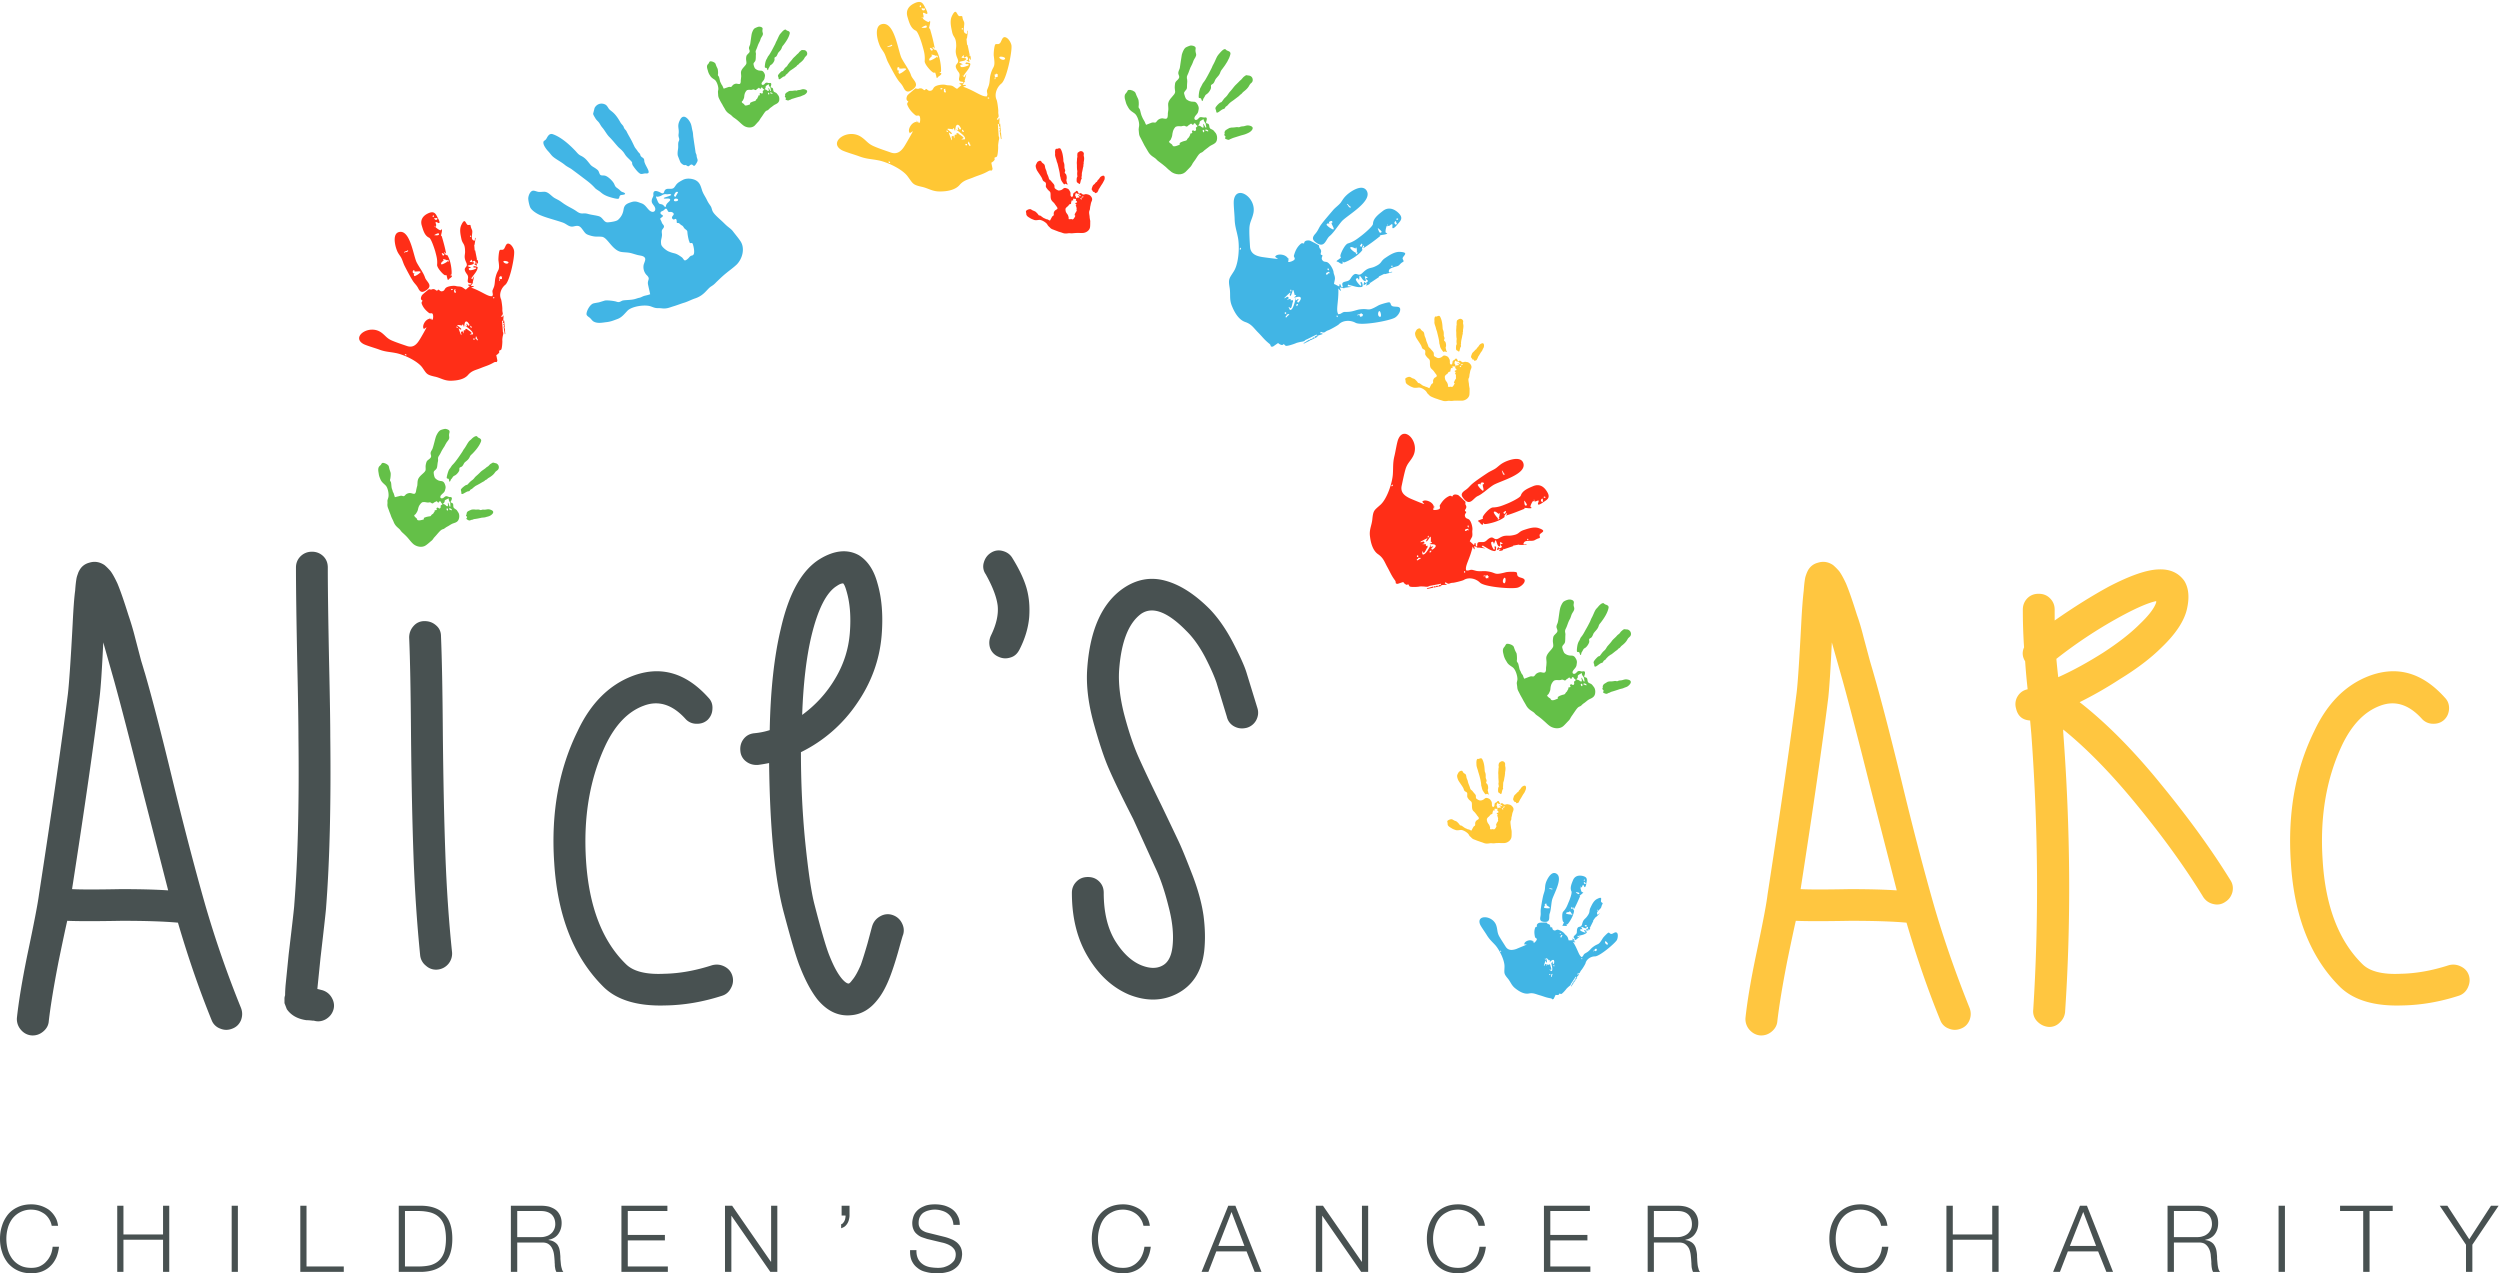 <svg xmlns="http://www.w3.org/2000/svg" width="161" height="82"><defs><clipPath clipPathUnits="userSpaceOnUse" id="cp1"><path d="M0 0h161v82H0z"></path></clipPath></defs><style>.shp0{fill:#64c048}.shp1{fill:#41b5e5}.shp2{fill:#ff2e17}.shp3{fill:#ffc734}.shp4{fill:#485151}</style><g id="Page 1" clip-path="url(#cp1)"><path id="Path 1" fill-rule="evenodd" class="shp0" d="M46.9 5.61c.14-.05.16.06.27-.1.05-.07.18-.13.27-.12.11.01.24.08.26-.1.01-.05 0-.11.01-.16.01-.06.01-.11.02-.17.01-.11-.02-.22-.01-.32.03-.25.36-.43.35-.59 0-.12-.03-.17-.02-.32.02-.18.04-.17.16-.3.09-.09.08-.14.04-.25-.05-.13.03-.21.06-.33.03-.17.07-.52.1-.67.03-.11.09-.27.17-.34.05-.04.22-.11.28-.12.08-.01.23.02.25.11.01.05-.02.12-.01.17 0 .05.02.1.03.15.02.12-.09.22-.14.34-.02.06-.03.11-.06.17l-.09.18c-.05.12-.08.23-.14.36-.08.16 0 .18-.02.32-.01.11 0 .23-.02.33-.01.14-.16.18-.13.3.01.07.06.24.12.28.1.08.2.12.33.12.14 0 .19.07.25.18.06.13.03.18.01.3-.02.11-.09.17-.15.25-.11.14 0 .24.11.16.07-.05.09-.14.23-.11.04.01.08.02.1.02.05-.01.19-.05.12.18-.02.05-.04.1.03.11.16.03.08.18.16.26.04.04.11.05.17.1.02.02.09.11.11.14.07.09.08.23.06.34-.04.14-.14.19-.26.25s-.18.13-.29.2c-.06.05-.09.08-.14.13-.05.05-.09.05-.15.08-.08.06-.19.24-.25.33-.04.06-.08.11-.12.17-.04.07-.07.12-.12.18-.08.08-.18.2-.26.28-.19.16-.5.13-.7-.01-.11-.08-.2-.17-.3-.26-.11-.1-.2-.17-.32-.25-.06-.04-.1-.08-.15-.13-.1-.11-.28-.15-.42-.4-.05-.1-.12-.19-.17-.3-.06-.1-.12-.2-.17-.3-.06-.13-.1-.18-.11-.33 0-.05-.01-.11-.01-.17-.01-.06.01-.12.02-.18.02-.18-.09-.53-.24-.64-.11-.07-.22-.14-.29-.26a.871.871 0 01-.14-.31c-.03-.1-.08-.23-.05-.34.02-.07.08-.1.11-.16.02-.04.04-.1.09-.11.1-.01.3.06.34.16.02.05.04.12.06.16.02.05.05.1.07.15.03.06.04.29.03.35-.02.09.01.1.05.16.03.04.06.23.09.33.02.05.06.11.07.15.02.04.07.1.09.15.02.05.04.1.07.15l.29-.1zm2.57.25c.02 0 .04-.01.04-.05 0-.05-.05-.17 0-.14.04.06.08.18.12.2.04-.04 0-.08 0-.14-.01-.13-.07-.11-.12-.25-.01-.04.04-.09-.1 0-.03.02-.1.06-.1.1-.01.06 0 .08-.04.13-.07.07.01.04.06.06.05.03.11.09.14.09zm-.4-.22c-.07-.02-.06.05-.08.07-.04.04-.08-.05-.12-.06-.01 0-.06.06-.1.07-.04.02-.06.08-.11.08-.05.01-.08-.05-.14-.04-.05 0-.08.02-.13.03-.11 0-.13-.02-.26.01-.07.02-.15.17-.17.24-.06.22.01.19-.12.43-.02.04-.08.07-.07.1.01.04.07.09.1.1.09.06.05.07.1.11.05.04.19-.01.25-.03.03-.01.1-.03.09-.06-.02-.08-.02-.05.05-.09.04-.03.19-.08.24-.09.06-.01.07-.04.09-.09.04-.05.08-.05.09-.11.02-.05.06-.07.05-.12-.01-.05.04-.03.08-.05.07-.04-.01-.06.01-.1.02-.07.07-.05.12-.02.05.03.09-.03.09-.08s-.04-.07.03-.11c.05-.04.06-.06 0-.1-.05-.02-.06-.09-.09-.09zm.44.33c-.08-.02-.04.1-.02.11.06.04.07-.09.02-.11zm2.28.14c-.07.03-.13.05-.19.08s-.13.04-.2.06c-.14.04-.26.08-.4.12-.04.01-.06.04-.1.05-.1.02-.1.07-.2.04-.22-.07-.04-.09-.1-.17-.02-.03-.07-.04-.05-.09.04-.09 0-.05.01-.11a.21.21 0 01.07-.11c.01-.01.16-.1.18-.11.07-.02.14-.02.21-.02.06 0 .16-.03.22-.02.09.03.09-.03.2-.03.19-.01.22-.1.43-.03.23.08.05.28-.08.34zm.19-2.61c-.02.07-.06.1-.11.15-.08.07-.05.17-.35.4-.06.04-.08.1-.13.12-.06.03-.07.07-.11.11-.09.06-.17.13-.27.19-.04.03-.09.06-.13.09-.04.03-.08.09-.12.12-.03.02-.04.05-.06.07-.03.03-.05.03-.07.05-.06.04-.03.1-.12.12-.14.02-.36.32-.37.11 0-.06-.04-.1-.04-.15 0-.08.2-.26.22-.28.08-.05.06.02.14-.09.03-.04.07-.11.1-.14.05-.05.09-.07.13-.12.04-.06.06-.11.11-.16.07-.1.16-.18.23-.28.06-.09.17-.17.24-.25.06-.06.07-.07.13-.12.05-.04.06-.09.12-.13.03-.03.1-.09.13-.09l.17.01c.12.04.18.15.16.27zm-1.3-1.53c.05.02.2.04.18.18-.05.25-.23.52-.39.73-.04.05-.09.1-.11.16-.05.16-.11.21-.22.33-.05.06-.06.12-.1.19-.04.09-.06.08-.13.13-.06.03-.02.09-.03.15 0 .1-.12.27-.2.32-.09.05-.08.06-.13.15-.01.03-.04.06-.05.09-.02.03-.02.06-.03.09-.04.09-.07-.07-.08-.08-.03-.07-.11-.02-.13-.07-.02-.05.02-.3.04-.36a.64.64 0 01.08-.19c.04-.06.06-.14.1-.18.1-.13.15-.23.23-.37.07-.13.14-.27.21-.4.03-.07.05-.13.09-.2.07-.13.12-.27.19-.39.04-.07.08-.1.12-.15.05-.06.2-.23.29-.19 0 0 .04.04.07.06zM49.59 6l.15.05c.04-.08-.11-.1-.11-.1-.03 0-.04.03-.04.05zm48.94 37.57c.18-.06.2.09.35-.12.06-.09.23-.17.35-.16.14.02.29.1.33-.12.01-.07 0-.14.01-.21.01-.07.02-.14.02-.21.02-.14-.02-.29-.01-.41.05-.33.46-.55.45-.76 0-.16-.04-.22-.02-.4.02-.24.05-.23.2-.39.12-.12.1-.18.05-.32-.07-.16.04-.27.07-.42.05-.22.09-.66.14-.86.03-.13.12-.34.22-.44a.89.89 0 01.35-.14c.1-.01.29.03.31.14.02.06-.01.14-.01.21 0 .07.03.13.04.19.03.16-.11.28-.17.43-.03.08-.05.15-.08.23-.04.08-.08.15-.11.22-.07.16-.1.3-.19.47-.09.19 0 .23-.02.41-.01.14 0 .28-.02.42-.02.17-.21.22-.18.38.02.09.09.31.15.36.13.11.27.15.43.15.18 0 .24.09.32.24.07.15.04.22.02.38-.03.14-.12.21-.2.32-.14.18 0 .3.14.2.1-.07.12-.18.3-.14.05.01.1.03.13.02.06-.01.24-.07.15.23-.03.07-.05.14.04.15.2.03.1.23.2.33.05.05.15.07.21.12.04.03.12.14.15.18.09.12.1.3.07.44-.04.18-.17.25-.32.32-.16.07-.24.17-.37.26a.95.95 0 00-.19.16c-.06.06-.12.06-.19.11-.1.07-.24.3-.32.41-.05.08-.1.14-.15.22-.05.08-.08.16-.15.23-.1.1-.24.26-.34.35-.24.22-.64.18-.89 0-.14-.1-.25-.22-.38-.33a4.23 4.23 0 00-.41-.33.772.772 0 01-.19-.17c-.13-.13-.37-.19-.54-.5-.07-.13-.15-.25-.22-.39-.07-.13-.15-.26-.21-.39-.08-.16-.13-.22-.14-.41l-.03-.22c0-.08.03-.15.04-.23.02-.23-.12-.68-.31-.81-.14-.1-.29-.18-.37-.34-.09-.14-.14-.23-.19-.39-.03-.14-.09-.3-.05-.44.02-.09.09-.13.13-.21.03-.05.06-.12.12-.13.13-.01.38.07.44.2.02.06.05.15.07.2.03.07.06.13.1.2.03.07.04.36.03.44-.02.11.02.13.07.21.03.04.07.29.11.42.03.06.08.14.09.19.02.06.09.12.12.19.02.07.05.14.08.2.12-.04.26-.1.37-.14zm3.3.32c.01 0 .04-.01.04-.06 0-.06-.06-.21 0-.18.05.08.1.23.15.25.05-.04 0-.1 0-.17-.01-.16-.09-.14-.15-.32-.01-.05.05-.11-.12 0-.04.02-.13.07-.14.12 0 .09.01.11-.05.17-.08.1.02.06.08.09.07.02.15.11.19.1zm-.52-.28c-.09-.02-.08.07-.11.1-.04.04-.1-.07-.14-.08-.02 0-.09.07-.13.09-.06.02-.09.1-.14.1-.06.01-.11-.06-.19-.05-.05 0-.09.03-.16.03-.14.01-.17-.03-.33.02-.09.03-.2.22-.22.3-.08.28.01.25-.15.55-.03.06-.11.09-.1.14.02.04.09.1.13.13.12.06.07.08.13.13.07.06.24 0 .32-.04.03-.01.12-.03.11-.08-.02-.09-.02-.05.07-.11.05-.04.24-.1.3-.11.08-.02.09-.05.13-.11.04-.07.09-.07.11-.15.03-.07.08-.09.06-.15-.01-.07.05-.04.11-.07.08-.04-.01-.08 0-.12.03-.09.1-.07.15-.03.08.04.12-.03.12-.1s-.05-.09.04-.14c.07-.05.07-.08 0-.13-.06-.03-.08-.11-.11-.12zm.56.43c-.11-.03-.06.12-.02.14.07.05.08-.11.02-.14zm2.92.18c-.09.04-.17.06-.25.1-.08.03-.17.04-.26.07-.17.06-.33.11-.5.16-.06.01-.08.05-.13.06-.13.03-.14.1-.26.06-.29-.1-.06-.12-.13-.22-.03-.05-.09-.06-.06-.12.05-.12 0-.07.02-.15.01-.04.05-.1.08-.13.02-.01.21-.13.23-.14.09-.03.18-.03.27-.03.08 0 .21-.04.28-.02.11.04.12-.04.26-.04.23-.01.28-.12.55-.04.29.1.05.35-.1.44zm.24-3.34c-.02.09-.08.13-.14.19-.11.09-.07.22-.46.52-.06.05-.09.12-.15.15-.08.04-.09.09-.15.13-.12.08-.22.17-.34.26a.99.99 0 00-.17.11c-.05.03-.11.1-.16.15a.55.55 0 00-.07.09c-.03.03-.06.03-.09.06-.07.05-.04.13-.15.15-.18.04-.46.41-.48.15 0-.08-.05-.13-.04-.19 0-.1.25-.34.28-.36.1-.07.07.02.17-.12.04-.05.1-.14.14-.18.05-.06.1-.09.16-.16.05-.06.08-.13.13-.2.1-.12.21-.23.3-.36.08-.11.22-.21.31-.32.07-.08.09-.08.17-.15.05-.05.07-.11.15-.17.03-.03.13-.11.16-.11l.22.02c.15.05.24.19.21.34zm-1.66-1.96c.06.03.26.06.22.23-.06.32-.29.67-.49.93-.05.07-.12.13-.14.22-.06.19-.15.26-.28.42-.07.07-.08.15-.13.24-.06.11-.07.1-.17.16-.07.05-.03.12-.03.2-.01.12-.16.34-.26.4-.12.07-.1.07-.17.19-.02.04-.05.08-.07.12-.02.04-.01.08-.03.12-.05.11-.09-.09-.1-.11-.04-.09-.14-.02-.16-.08-.03-.07.02-.39.04-.46.03-.1.05-.16.11-.25.04-.07.07-.18.12-.23.13-.16.19-.29.29-.47.1-.17.19-.34.28-.52.04-.09.06-.16.11-.25.09-.16.15-.35.24-.5.05-.08.1-.12.16-.19.06-.08.25-.29.37-.24 0 0 .05.05.09.07zm-1.4 5.15l.19.07c.06-.1-.14-.13-.14-.13-.03 0-.05.04-.05.06z"></path><path id="Path 2" fill-rule="evenodd" class="shp0" d="M74.17 7.9c.19-.06.21.09.35-.12.07-.1.24-.17.35-.16.14.02.3.1.33-.12.01-.07.01-.14.01-.21l.03-.21c.01-.15-.02-.29-.01-.41.04-.33.46-.55.45-.76-.01-.16-.04-.22-.02-.41.02-.23.04-.22.2-.38.11-.12.1-.18.04-.32-.06-.16.04-.27.08-.42.04-.22.09-.67.13-.86.04-.14.12-.35.22-.44.06-.05.28-.14.36-.15.09 0 .29.03.31.15.01.06-.02.14-.01.21 0 .06.03.13.04.19.03.16-.11.28-.17.43-.03.08-.05.15-.09.23-.03.07-.07.15-.11.22-.07.16-.1.3-.18.46-.1.2-.01.24-.02.42-.02.14-.01.28-.02.42-.02.17-.22.22-.18.38.02.08.08.3.15.36.13.1.26.15.43.15.18-.01.24.09.31.23.08.16.05.23.02.39-.02.13-.12.2-.2.31-.13.19.01.31.15.21.09-.07.12-.18.29-.14.06.01.1.02.14.02.06-.01.24-.07.14.23-.02.06-.05.14.05.15.2.03.09.22.2.33.05.04.14.06.21.12.03.03.12.14.15.18.08.12.1.29.07.43-.04.19-.17.25-.33.33-.15.07-.23.16-.37.26-.08.05-.11.09-.18.15-.07.07-.12.07-.19.11-.11.07-.24.3-.32.42-.05.08-.11.14-.16.22-.04.08-.08.16-.14.23-.1.1-.24.26-.34.35-.24.22-.64.17-.89 0-.15-.11-.26-.22-.39-.34-.14-.12-.26-.21-.41-.32-.08-.05-.12-.1-.19-.17-.12-.13-.36-.19-.53-.5-.07-.14-.16-.25-.23-.39-.06-.13-.14-.26-.2-.39-.08-.16-.14-.22-.15-.41 0-.07-.02-.15-.02-.22 0-.08.02-.15.03-.23.03-.23-.11-.68-.3-.81-.14-.1-.29-.18-.38-.34-.08-.14-.14-.23-.18-.39-.04-.14-.1-.3-.06-.45.02-.08.1-.13.14-.2.02-.05.05-.13.12-.13.12-.02.38.07.43.2.03.06.05.15.08.2.03.07.06.13.09.19.04.07.05.37.03.45-.02.11.02.13.07.2.03.05.07.3.12.42.02.07.07.14.09.2.02.05.08.12.11.19s.05.13.09.2c.12-.05.25-.1.36-.14zm3.3.32c.02 0 .05-.01.04-.06 0-.06-.05-.21 0-.18.05.08.11.23.15.25.06-.04 0-.1 0-.17 0-.17-.08-.14-.14-.32-.02-.05.04-.11-.13 0-.04.02-.13.07-.13.12-.01.09 0 .1-.06.17-.08.1.02.05.09.08.06.03.14.12.18.11zm-.51-.28c-.09-.02-.09.07-.11.09-.05.05-.1-.07-.15-.07-.01 0-.09.07-.13.09-.05.02-.08.09-.14.1-.06.01-.11-.06-.19-.05-.05 0-.09.02-.15.03-.14.01-.18-.03-.34.02-.09.02-.19.22-.21.3-.08.28 0 .24-.15.55-.03.05-.12.09-.1.14.01.04.09.1.13.12.11.07.06.09.12.14.07.06.25-.01.32-.04.04-.01.13-.04.12-.08-.02-.09-.02-.05.07-.12.05-.03.23-.09.3-.1.08-.02.09-.05.12-.12.04-.06.09-.07.12-.14.02-.07.07-.09.06-.15-.01-.07.04-.04.1-.07.09-.05-.01-.08.01-.13.03-.08.1-.06.15-.02.07.04.11-.04.12-.1 0-.07-.06-.09.03-.15.07-.04.08-.07 0-.12-.05-.03-.07-.11-.1-.12zm.56.43c-.11-.04-.06.12-.03.14.07.05.09-.12.03-.14zm2.91.17c-.08.05-.16.07-.25.11-.07.03-.16.04-.25.07-.17.05-.33.11-.51.16-.06.01-.07.04-.12.05-.13.04-.14.11-.26.06-.29-.1-.06-.11-.13-.22-.03-.04-.09-.05-.06-.11.05-.12 0-.07.01-.15.01-.04.05-.11.08-.13.02-.02.22-.13.24-.14.09-.03.18-.03.27-.03.08 0 .2-.04.27-.02.12.03.12-.04.27-.05.23 0 .28-.12.55-.03.29.1.05.35-.11.43zm.24-3.33c-.02.09-.08.13-.14.18-.1.1-.07.23-.45.52-.07.05-.1.12-.16.16-.08.04-.09.09-.15.13-.11.08-.22.17-.33.25-.06.04-.12.08-.17.12-.05.03-.11.1-.16.15-.03.03-.05.06-.08.09s-.05.03-.08.05c-.07.06-.04.14-.16.16-.17.03-.45.41-.47.14 0-.07-.05-.13-.05-.19 0-.1.25-.33.29-.35.1-.07.06.02.17-.13.03-.05.1-.13.13-.17.06-.06.11-.09.16-.16.05-.06.09-.14.14-.2.1-.12.21-.23.3-.36.08-.11.22-.22.31-.32.07-.08.09-.09.16-.15.06-.05.08-.11.15-.17.04-.03.14-.11.17-.12l.21.03c.16.04.24.18.21.34zm-1.66-1.96c.06.03.26.06.23.23-.07.32-.3.67-.5.93-.05.07-.11.13-.14.22-.06.19-.14.26-.28.42-.06.07-.08.15-.12.23-.06.12-.08.1-.17.17-.08.04-.03.12-.04.19 0 .12-.16.35-.26.41-.11.07-.1.07-.16.19-.02.04-.05.08-.07.11-.02.04-.02.09-.04.12-.05.12-.09-.08-.1-.1-.04-.09-.13-.02-.16-.09-.02-.06.02-.38.05-.46.02-.1.05-.15.1-.24.05-.07.08-.18.13-.24.13-.16.19-.28.29-.46.09-.17.19-.35.27-.52.04-.09.06-.16.12-.25.09-.16.15-.35.24-.5.05-.08.1-.13.16-.2s.25-.29.36-.24c.01.01.05.06.09.08zM77.62 8.4l.18.07c.06-.1-.14-.13-.14-.13-.03 0-.04.04-.04.06z"></path><path id="Path 3" fill-rule="evenodd" class="shp1" d="M41.73 18.31c-.05-.32.2-.33-.11-.62a.76.76 0 01-.17-.63c.06-.23.25-.47-.11-.58-.12-.03-.24-.04-.36-.08-.12-.03-.23-.07-.35-.1-.24-.06-.5-.04-.69-.09-.54-.16-.82-.91-1.17-.96-.26-.03-.38.02-.69-.06-.39-.11-.36-.14-.59-.44-.17-.23-.28-.23-.54-.17-.29.07-.43-.14-.69-.24-.36-.13-1.09-.32-1.41-.46-.22-.08-.55-.28-.68-.48-.07-.1-.16-.51-.15-.64.01-.16.12-.47.32-.48.12 0 .24.07.36.08.11.01.23-.01.33-.01.28-.01.45.26.68.4.12.07.24.12.36.2.12.08.23.17.35.24.25.16.48.25.73.43.31.22.39.07.69.15.24.07.49.09.71.15.29.08.32.41.59.4.16-.01.55-.06.66-.16.21-.19.32-.4.36-.68.05-.3.22-.37.49-.46.28-.09.39-.02.65.07.22.07.32.25.48.42.27.28.52.08.38-.19-.09-.17-.26-.25-.16-.53.04-.09.08-.16.08-.22-.01-.1-.05-.42.43-.18.1.06.21.12.26-.03.1-.34.41-.11.61-.25.09-.07.15-.23.27-.32.06-.06.26-.17.34-.21.22-.11.52-.09.75 0 .3.13.37.35.46.64.08.27.22.43.34.69.07.14.12.21.21.34.09.13.08.22.14.35.09.2.44.49.61.65.12.11.21.21.34.32.12.1.24.18.34.3.15.2.38.47.51.67.3.46.12 1.12-.24 1.49-.22.21-.44.36-.67.55-.25.2-.43.38-.66.6-.11.12-.2.19-.33.27-.27.18-.43.56-1 .76-.25.08-.46.2-.71.28-.24.07-.48.17-.72.24-.29.09-.41.16-.73.13-.13-.02-.25-.01-.37-.02-.15-.02-.26-.08-.39-.12-.38-.11-1.18.01-1.46.29-.2.21-.37.44-.66.54-.27.1-.43.17-.72.2-.24.03-.52.09-.76-.02-.14-.06-.19-.19-.31-.28-.08-.06-.2-.13-.19-.24.01-.21.23-.61.45-.67.12-.03.27-.05.36-.07l.36-.11c.13-.04.63.02.76.07.18.06.23 0 .36-.06.09-.05.52-.04.74-.09.12-.02.26-.08.36-.1.1-.01.23-.1.35-.13.12-.03.24-.05.36-.1-.04-.2-.1-.44-.14-.64zm1.43-5.44c0-.02-.01-.08-.1-.08-.1-.02-.36.04-.3-.05.16-.07.42-.12.47-.19-.06-.1-.17-.03-.29-.04-.28-.04-.26.11-.58.16-.09.01-.18-.11-.04.2.03.08.09.24.17.26.14.04.18.02.28.14.13.16.09-.02.16-.12.06-.1.23-.21.23-.28zm-.61.79c-.06.14.09.16.13.21.06.09-.15.15-.16.22-.01.02.08.16.1.24.03.1.15.17.14.26 0 .11-.14.17-.14.3-.01.09.02.17.01.28-.02.23-.09.28-.05.56.02.16.31.38.45.45.45.2.41.05.88.39.09.07.13.21.21.2.08-.01.2-.12.25-.18.15-.18.16-.09.27-.17.11-.1.05-.41.02-.55-.02-.06-.04-.22-.11-.22-.17.01-.1.03-.18-.14a3.1 3.1 0 01-.1-.53c0-.14-.06-.16-.16-.24-.1-.09-.09-.17-.21-.23-.11-.06-.14-.15-.24-.15-.12.01-.06-.08-.09-.19-.05-.16-.13 0-.21-.04-.14-.08-.08-.18-.01-.26.1-.11-.02-.2-.12-.22-.12-.02-.17.06-.24-.1-.06-.13-.11-.15-.21-.04-.07.08-.21.1-.23.15zm.87-.82c-.09.17.19.13.23.08.1-.11-.17-.18-.23-.08zM44.5 8c.05.16.06.29.1.44.04.14.03.3.06.45.04.31.09.59.13.89.01.1.06.14.07.23.01.23.13.26.02.45-.24.45-.21.06-.4.15-.08.04-.12.14-.21.08-.19-.12-.12-.02-.25-.07a.536.536 0 01-.2-.17c-.02-.04-.16-.39-.17-.43-.03-.15 0-.31.02-.46.02-.13-.02-.35.04-.46.09-.19-.04-.22-.01-.46.06-.39-.13-.5.1-.93.23-.46.6.01.7.29zm-5.57-1.29c.14.05.19.16.27.28.14.2.36.18.76.9.07.12.18.19.21.3.05.15.14.17.19.29.1.21.23.41.34.63.05.1.1.21.15.31.04.1.15.21.21.31.04.06.08.1.13.15.05.06.04.1.07.16.08.13.22.1.23.3 0 .3.56.87.11.83-.13-.01-.23.05-.33.03-.17-.03-.5-.51-.53-.57-.08-.19.05-.11-.16-.32-.08-.08-.21-.2-.27-.28-.08-.1-.12-.2-.22-.3-.09-.11-.2-.18-.3-.29-.18-.2-.34-.41-.53-.6-.17-.16-.3-.42-.45-.6-.12-.14-.12-.17-.21-.31-.07-.11-.17-.17-.25-.3-.04-.07-.16-.25-.15-.31 0-.01.09-.35.09-.36.12-.24.38-.35.64-.25zm-3.76 2.25c.07-.09.17-.42.45-.31.53.19 1.06.67 1.44 1.07.1.11.19.23.33.3.31.15.41.31.63.58.11.13.24.17.37.27.18.13.15.15.23.33.06.14.2.08.33.11.2.04.53.36.61.55.09.21.1.18.28.32.06.04.11.11.17.15.06.04.14.05.2.09.17.12-.17.13-.21.14-.16.04-.07.22-.19.24-.11.03-.64-.13-.76-.19-.16-.07-.25-.13-.39-.25-.11-.09-.28-.17-.36-.27-.24-.26-.43-.4-.71-.61-.26-.2-.53-.4-.8-.6-.14-.09-.26-.14-.4-.25-.24-.2-.55-.35-.78-.54-.12-.11-.18-.21-.28-.32-.12-.12-.43-.5-.31-.68 0-.01.11-.07.15-.13zm8.33 3.72l.17-.3c-.16-.12-.26.2-.26.2-.01.05.05.09.09.1z"></path><path id="Path 4" fill-rule="evenodd" class="shp0" d="M25.79 31.93c.17-.03.18.11.33-.07.08-.08.24-.13.35-.1.12.02.26.12.31-.08.02-.06.02-.13.04-.19.01-.07.03-.13.05-.2.02-.13.01-.27.04-.37.07-.3.48-.47.5-.66.01-.14-.02-.21.02-.38.05-.21.07-.2.23-.33.12-.1.12-.16.08-.29-.04-.16.07-.24.12-.38.07-.2.16-.61.22-.78.05-.12.15-.31.26-.38.05-.04.27-.1.34-.1.09.01.27.06.27.17.01.06-.03.13-.03.2-.01.06.01.12.01.18.01.15-.13.24-.2.38-.04.06-.07.13-.11.2-.04.06-.08.12-.12.19-.09.14-.13.27-.23.41-.11.17-.03.21-.07.38-.03.13-.03.26-.06.38-.04.16-.22.19-.21.33 0 .09.04.3.1.36.11.11.23.17.38.18.16.02.21.11.26.26.05.15.02.21-.02.36-.04.12-.14.17-.23.27-.14.15-.03.28.12.2.09-.05.13-.15.28-.1.06.02.09.04.12.04.06 0 .24-.03.12.23-.04.06-.07.12.02.14.18.05.06.22.15.33.04.05.12.08.18.14.03.03.09.14.12.18.06.12.06.29.01.41-.06.17-.19.21-.34.26-.15.05-.24.13-.37.2-.08.04-.12.07-.19.12-.07.06-.12.05-.19.09-.1.05-.26.25-.34.34-.06.07-.11.12-.17.19-.05.07-.09.14-.16.19-.11.09-.25.22-.36.29-.24.17-.61.09-.82-.1-.12-.11-.21-.23-.32-.36-.11-.13-.21-.22-.34-.34a.9.9 0 01-.16-.18c-.1-.14-.31-.22-.43-.53-.05-.13-.12-.24-.17-.38-.04-.13-.1-.25-.14-.38-.06-.16-.1-.23-.09-.4.01-.07 0-.14 0-.2.01-.08.04-.14.06-.22.05-.2-.03-.64-.19-.78-.11-.11-.24-.2-.31-.36-.06-.14-.1-.23-.12-.38-.02-.13-.06-.29 0-.42.03-.07.1-.11.15-.17.02-.05.06-.11.12-.11.12 0 .35.11.38.23.02.07.03.15.05.2.02.07.04.12.06.19.03.07 0 .34-.02.42-.03.1 0 .12.04.19.03.05.03.29.06.41.02.06.05.13.06.19.01.05.07.12.08.19.02.06.04.13.06.19.12-.03.25-.06.36-.09zm3.01.67c.02.01.04 0 .05-.05 0-.06-.03-.2.02-.17.03.09.07.23.11.26.05-.04.01-.1.02-.16.01-.16-.07-.14-.1-.31-.01-.06.05-.11-.12-.02-.04.02-.13.05-.14.1-.01.07 0 .09-.07.15-.08.08.02.05.07.09.06.03.12.12.16.11zm-.44-.31c-.08-.03-.09.05-.11.07-.05.04-.09-.08-.13-.08-.01-.01-.09.05-.13.06-.05.02-.09.08-.14.08-.06 0-.1-.07-.17-.07-.05 0-.09.02-.15.01-.13-.01-.16-.04-.31-.02-.09.02-.2.18-.24.26-.1.25-.02.22-.2.49-.03.05-.11.07-.1.11 0 .05.07.11.1.14.1.07.05.08.1.14.06.06.23.02.3 0 .04-.01.12-.02.12-.06-.01-.09-.02-.06.08-.1.05-.03.22-.06.29-.07.07 0 .08-.04.12-.09.05-.06.1-.05.13-.12.03-.06.08-.08.07-.14 0-.06.04-.03.1-.05.09-.03 0-.07.02-.11.04-.08.1-.05.15-.01.06.05.11-.02.12-.07.01-.07-.04-.09.05-.14.07-.03.08-.06.01-.11-.04-.04-.05-.11-.08-.12zm.46.46c-.09-.05-.06.1-.03.12.06.05.09-.09.03-.12zm2.68.49c-.08.03-.15.04-.24.07-.07.02-.16.02-.24.03-.17.04-.32.07-.49.09-.05.01-.07.04-.12.04-.13.02-.14.08-.25.03-.25-.13-.04-.12-.09-.22-.02-.04-.08-.06-.05-.11.07-.11.01-.07.04-.14.01-.04.05-.09.09-.11.01-.01.21-.1.23-.1a.7.7 0 01.25 0c.07 0 .2-.02.26.01.1.05.12-.02.25-.01.21.02.27-.08.51.03.26.12.01.33-.15.39zm.61-3.06c-.03.08-.09.11-.15.16-.11.07-.09.2-.48.43-.07.03-.11.1-.16.12-.08.03-.1.07-.16.11-.11.05-.22.13-.34.19-.05.03-.11.06-.17.09-.05.03-.11.08-.16.12-.03.02-.05.05-.08.07-.03.03-.06.03-.09.05-.07.04-.05.12-.16.12-.16.01-.47.33-.45.08 0-.07-.03-.12-.03-.18.02-.09.28-.28.31-.29.1-.05.06.02.17-.1.04-.04.11-.12.15-.15.05-.05.1-.07.16-.13.06-.05.09-.11.15-.17.11-.1.22-.19.32-.3.09-.09.23-.17.33-.25.07-.07.09-.07.16-.12.06-.04.09-.1.16-.15.04-.02.14-.09.17-.09 0 0 .19.05.2.05.13.06.2.2.15.34zm-1.31-2c.05.03.23.08.18.24-.1.29-.35.59-.56.8-.06.06-.13.11-.16.19-.08.17-.16.23-.31.35-.07.06-.09.14-.14.21-.07.1-.08.08-.18.13-.07.04-.04.11-.05.18-.02.11-.19.3-.29.34-.11.06-.1.06-.17.16-.02.04-.06.07-.08.1-.02.03-.02.07-.05.11-.06.1-.07-.09-.08-.11-.02-.09-.12-.03-.14-.1-.01-.06.07-.35.1-.42.03-.09.06-.14.12-.21.05-.07.1-.16.15-.21.13-.13.21-.24.32-.39.11-.15.21-.3.31-.45.05-.08.08-.15.14-.22.1-.14.18-.31.28-.44.05-.07.11-.1.17-.16.06-.07.26-.24.36-.18.01 0 .04.06.08.08zm-1.89 4.61l.17.08c.07-.09-.12-.14-.12-.14-.02 0-.04.04-.05.06z"></path><path id="Path 5" fill-rule="evenodd" class="shp2" d="M67.74 13.98c.06-.11.14-.05.12-.21-.01-.08.04-.19.11-.23.07-.06.19-.08.1-.2-.02-.04-.06-.08-.08-.12-.03-.03-.05-.07-.08-.11-.06-.08-.14-.13-.18-.2-.13-.18-.02-.47-.12-.57-.07-.07-.11-.09-.18-.19-.1-.13-.08-.13-.07-.27 0-.12-.03-.14-.12-.19-.1-.05-.1-.15-.15-.24-.07-.13-.24-.36-.31-.48-.04-.08-.09-.22-.08-.31.01-.05.08-.19.11-.23.05-.04.16-.11.22-.06.04.02.05.08.09.11.03.03.07.05.1.08.08.06.07.18.1.28l.06.15c.02.05.03.11.04.16.04.11.09.19.12.31.03.14.09.11.16.21.06.08.13.14.18.22.06.09-.01.2.08.26.04.04.17.12.23.12.11-.01.2-.04.28-.12.08-.07.15-.05.26-.01.1.04.12.09.17.18.05.07.04.15.04.24.02.15.14.15.16.04.02-.08-.01-.14.09-.2.03-.02.06-.03.07-.05.03-.03.1-.14.18.05.01.05.03.09.08.06.12-.08.15.07.25.07.04.01.1-.03.16-.03.03 0 .12.02.15.03.09.02.18.1.22.18.06.11.03.2-.02.3-.04.11-.04.19-.07.29-.01.06-.01.1-.02.16 0 .06-.03.08-.04.14-.03.08.01.25.02.34 0 .06.01.11.02.18.01.06.03.11.02.17 0 .1 0 .24-.01.32-.02.22-.24.37-.44.39-.12.01-.22 0-.34 0-.12 0-.22.01-.34.02-.06.01-.11 0-.17 0-.12-.02-.26.06-.48-.02-.1-.04-.19-.06-.28-.09-.09-.04-.19-.07-.28-.11-.11-.04-.16-.05-.25-.14-.03-.04-.07-.06-.1-.1-.04-.04-.06-.08-.09-.13-.09-.12-.35-.28-.51-.27-.11.01-.22.04-.33 0-.1-.04-.17-.06-.26-.12-.08-.05-.18-.1-.22-.19-.03-.05-.01-.11-.03-.16-.01-.04-.02-.09.01-.12.05-.06.22-.13.3-.09.04.02.09.06.12.07.05.02.09.04.14.06.04.01.18.16.21.2.03.07.06.06.12.07.04.01.16.12.24.16.04.02.1.04.13.06.03.02.1.02.14.04.04.03.08.05.13.06.04-.07.08-.15.12-.22zm1.77-1.27c.01-.01.02-.03-.01-.05-.02-.03-.11-.08-.07-.09.06.02.15.07.18.06.01-.05-.04-.05-.07-.08-.08-.08-.11-.04-.21-.1-.04-.02-.03-.07-.07.05-.01.03-.03.1-.01.12.03.05.05.05.05.11 0 .08.03.02.07 0 .05-.01.13 0 .14-.02zm-.37.08c-.06.03-.02.07-.02.1 0 .04-.08.01-.1.02-.01.01-.02.07-.03.1-.02.04 0 .09-.02.11-.03.03-.08.02-.12.06-.02.02-.03.05-.06.08-.07.07-.1.07-.16.16-.03.05 0 .19.02.24.09.17.12.12.17.34.01.04-.01.09.01.11.03.01.09.01.12 0 .09-.01.07.02.12.02.06 0 .12-.11.15-.16.01-.02.04-.07.02-.09-.05-.04-.04-.02-.02-.09.01-.04.08-.15.1-.18.03-.04.02-.07.01-.11-.01-.05.02-.08 0-.12-.02-.05-.01-.08-.04-.11-.04-.02 0-.03.02-.07.03-.06-.04-.04-.05-.07-.02-.05.02-.07.06-.08.06-.01.05-.06.02-.09-.03-.04-.07-.03-.05-.09.02-.06.01-.07-.05-.06-.04 0-.09-.03-.1-.02zm.46-.03c-.07.03.02.09.05.08.05-.01-.01-.09-.05-.08zm1.52-1.17c-.03.05-.05.1-.08.15-.02.05-.06.1-.09.15-.07.1-.12.2-.19.3-.02.03-.01.05-.03.08-.05.07-.03.11-.11.14-.18.08-.08-.03-.15-.05-.04-.01-.07.01-.09-.03-.02-.08-.03-.04-.05-.08-.02-.02-.03-.07-.02-.1 0-.02.05-.16.06-.17.02-.06.07-.09.12-.13.03-.04.08-.11.12-.13.07-.03.04-.08.11-.14.12-.1.09-.18.26-.25.19-.08.18.15.14.26zm-1.34-1.76c.03.05.02.1.01.15-.01.1.07.14 0 .46-.01.05.01.1-.01.14-.02.05 0 .08-.01.13-.03.09-.04.18-.06.27-.01.05-.02.09-.03.13-.01.04-.01.1-.01.14-.01.03 0 .05 0 .08-.01.03-.02.04-.02.07-.01.06.04.08-.01.14-.07.09-.05.4-.17.28-.04-.04-.08-.05-.11-.08-.04-.05-.02-.27-.01-.29.02-.08.04-.02.03-.14-.01-.04-.01-.11-.01-.15 0-.05.01-.09.01-.14-.01-.06-.02-.11-.02-.16-.01-.11 0-.21-.01-.31-.01-.09.01-.2.01-.29 0-.07.01-.08.02-.15.01-.05-.01-.09 0-.15 0-.03.01-.11.03-.13l.12-.08c.09-.04.2-.01.25.08zm-1.68-.25c.04-.01.16-.08.21.02.11.18.15.46.17.67 0 .06 0 .12.02.17.05.12.05.19.05.33 0 .06.02.11.04.17.02.08 0 .08-.02.15-.01.06.04.08.07.12.05.06.07.24.05.31-.02.09-.02.08 0 .16.01.03.01.07.02.09.01.03.03.05.04.08.02.08-.09 0-.1-.01-.06-.03-.08.05-.12.03-.04-.03-.16-.2-.18-.25a.48.48 0 01-.05-.17c-.01-.05-.04-.12-.04-.17-.01-.13-.03-.22-.06-.35-.03-.13-.06-.26-.09-.38-.02-.06-.04-.11-.06-.17-.02-.12-.08-.24-.1-.36-.01-.06 0-.1 0-.16-.01-.07-.01-.25.07-.28.01 0 .05.01.08 0zm1.56 3.15l.12-.04c-.01-.08-.12-.01-.12-.01-.02.02-.01.04 0 .05z"></path><path id="Path 6" fill-rule="evenodd" class="shp3" d="M92.17 24.77c.06-.1.14-.04.12-.21-.01-.07.04-.18.1-.23.08-.05.19-.08.11-.2-.02-.04-.06-.07-.08-.11-.03-.04-.06-.08-.08-.11-.06-.08-.14-.14-.19-.2-.12-.18-.01-.47-.11-.57-.07-.08-.11-.09-.18-.19-.1-.13-.08-.13-.07-.28 0-.11-.03-.14-.12-.18-.11-.05-.1-.15-.15-.24-.07-.13-.24-.37-.31-.49a.641.641 0 01-.08-.3c0-.05.08-.2.11-.23.05-.05.16-.11.22-.07.03.03.05.08.09.11.02.03.07.06.1.08.08.07.07.19.1.29.02.05.04.09.06.15.02.05.03.1.04.15.04.11.08.2.12.31.03.14.09.12.16.22.06.07.13.14.18.21.06.1-.01.21.07.27.05.03.18.11.24.11.11 0 .2-.04.28-.11.08-.08.15-.06.25-.02.11.04.13.09.18.18.05.08.04.16.04.25.01.15.14.15.16.03.02-.07-.01-.14.09-.19.03-.02.06-.03.07-.05.03-.03.09-.14.18.05.01.04.03.09.08.05.12-.07.15.07.25.08.04 0 .1-.03.16-.03.03 0 .12.02.15.02.09.03.18.11.22.19.06.11.03.2-.02.3-.04.1-.04.18-.07.29-.01.06-.01.09-.02.15 0 .06-.03.09-.05.14-.02.08.02.26.03.34 0 .07.01.12.02.18s.03.12.02.18c0 .09 0 .23-.01.32-.02.21-.24.37-.44.39-.12.01-.22 0-.34 0-.12 0-.22 0-.34.02-.06 0-.11 0-.17-.01-.12-.01-.26.07-.48-.02-.1-.03-.19-.05-.28-.09-.1-.03-.19-.06-.28-.1-.11-.05-.16-.06-.25-.14-.03-.04-.07-.07-.1-.1-.04-.04-.06-.09-.09-.13-.09-.13-.35-.29-.51-.27-.11.01-.22.03-.33 0-.1-.04-.17-.06-.26-.12-.08-.05-.18-.1-.22-.19-.03-.06-.01-.11-.03-.17-.01-.03-.02-.08 0-.11.06-.06.23-.13.31-.09.04.02.09.05.12.07.05.02.09.03.14.05.04.02.18.16.21.21.03.06.06.06.12.07.04.01.16.12.24.16.04.02.1.03.13.05.03.02.1.03.14.05.04.02.08.04.13.06.04-.07.08-.16.12-.23zm1.77-1.27c.01 0 .02-.02-.01-.05-.02-.02-.12-.07-.07-.08.06.02.15.07.18.06.01-.05-.04-.05-.07-.09-.08-.08-.11-.03-.22-.09-.03-.02-.02-.08-.06.05-.01.03-.03.09-.01.12.03.04.04.05.05.11 0 .08.03.02.07 0 .05-.01.12 0 .14-.03zm-.38.09c-.05.02-.01.07-.01.09 0 .05-.08.01-.1.03-.01.01-.02.07-.03.1-.02.03 0 .08-.02.11-.03.03-.09.01-.12.05-.02.03-.03.06-.06.09-.07.06-.1.06-.16.15-.03.06 0 .19.02.25.09.17.11.11.17.33.01.04-.02.1.01.11.03.02.09.02.12.01.09-.02.07.01.12.01.06 0 .12-.11.14-.15.02-.03.05-.08.03-.1-.06-.03-.04-.01-.02-.08a.87.87 0 01.1-.19c.03-.04.02-.06.01-.1-.01-.06.02-.08 0-.13-.02-.04-.01-.08-.04-.1-.04-.03 0-.04.02-.08.03-.06-.04-.03-.05-.06-.02-.06.02-.07.06-.08.06-.01.05-.07.02-.1-.03-.03-.07-.02-.05-.09.02-.05.01-.07-.05-.06-.04.01-.09-.02-.11-.01zm.47-.03c-.07.03.02.08.05.08.05-.01-.01-.1-.05-.08zm1.52-1.18c-.03.06-.06.1-.08.16-.02.05-.06.1-.1.15-.06.1-.11.19-.18.29-.02.04-.01.06-.03.09-.06.07-.03.11-.11.14-.18.07-.08-.03-.15-.05-.04-.01-.07.01-.09-.04-.02-.08-.03-.03-.05-.07-.02-.03-.03-.08-.02-.11 0-.01.05-.15.06-.17.02-.05.07-.09.11-.13.04-.03.09-.11.13-.13.07-.03.04-.07.11-.13.12-.11.09-.18.26-.26.18-.08.18.15.14.26zm-1.34-1.75c.03.05.02.1.01.15-.01.09.06.14 0 .45-.01.06.01.1-.01.15-.02.05 0 .08-.01.13-.03.08-.04.18-.06.27l-.03.13c-.01.04-.01.1-.02.14 0 .03.01.05 0 .08 0 .03-.01.04-.01.06-.01.06.04.09-.01.15-.07.09-.05.4-.17.27-.04-.03-.08-.04-.11-.07-.04-.05-.02-.27-.01-.3.02-.08.04-.02.03-.13-.01-.04-.01-.11-.01-.15 0-.05.01-.09.01-.15a.777.777 0 01-.02-.16c-.01-.1 0-.2-.01-.3-.01-.09.01-.21.01-.3 0-.07.01-.08.02-.14 0-.05-.01-.09 0-.15 0-.03.01-.11.03-.13 0 0 .11-.08.12-.08.09-.04.2-.01.25.08zm-1.68-.25c.04-.01.15-.09.21.01.11.19.15.46.16.68.01.05 0 .11.03.17.05.12.05.19.05.32-.01.07.02.12.04.18.02.08 0 .08-.02.15-.01.06.04.08.07.11.05.07.07.24.05.32-.03.08-.02.08 0 .16.01.03.01.06.02.09s.03.05.03.07c.03.08-.08 0-.09 0-.06-.03-.08.04-.12.02-.04-.02-.16-.2-.18-.24a.549.549 0 01-.05-.17c-.01-.06-.04-.12-.04-.17-.01-.14-.03-.23-.06-.36l-.09-.37c-.02-.06-.04-.11-.06-.18-.02-.12-.08-.24-.1-.35-.01-.06 0-.1 0-.16-.01-.07-.01-.26.07-.28.01 0 .05.01.08 0zm1.56 3.15l.12-.05c-.01-.07-.12 0-.12 0-.02.01-.01.04 0 .05zm.79 29.74c.06-.11.14-.05.12-.22a.27.27 0 01.1-.22c.08-.06.19-.08.11-.21-.02-.03-.06-.07-.09-.11-.02-.04-.05-.07-.08-.11-.05-.08-.13-.14-.18-.2-.12-.18-.02-.47-.11-.57-.07-.08-.12-.09-.19-.19-.09-.13-.07-.13-.07-.28.01-.11-.02-.13-.11-.18-.11-.05-.1-.15-.15-.24-.07-.13-.25-.37-.31-.48-.04-.08-.09-.22-.08-.31 0-.05.08-.2.11-.23.04-.05.16-.11.22-.07.03.03.05.08.08.12.03.03.07.05.11.07.08.07.06.19.1.29l.06.15c.01.05.02.1.04.16.04.11.08.19.11.3.04.15.1.12.17.22.06.08.12.14.18.22.06.09-.01.2.07.26.05.04.18.12.24.11.11 0 .19-.04.27-.11.09-.08.16-.06.26-.02.11.05.12.09.18.18.05.08.03.16.04.25.01.15.14.15.16.03.02-.07-.02-.13.08-.19.04-.02.07-.03.08-.05.03-.03.09-.14.17.05.02.05.04.09.09.06.11-.08.15.07.24.07.05 0 .11-.03.16-.03.03 0 .12.02.16.03.09.02.17.1.22.18.06.11.02.2-.02.3-.04.1-.04.19-.07.29-.02.06-.02.09-.02.16-.01.06-.03.08-.05.13-.02.08.01.26.02.35.01.06.01.11.03.18.01.06.02.11.02.17 0 .1 0 .23-.01.32-.03.21-.24.37-.44.39-.12.01-.22 0-.34 0-.12 0-.22 0-.34.02-.07 0-.11 0-.17-.01-.12-.01-.27.07-.49-.01-.09-.04-.18-.06-.28-.1-.09-.03-.18-.06-.27-.1-.11-.04-.16-.05-.25-.14-.03-.04-.07-.07-.11-.1-.03-.04-.05-.09-.08-.13-.09-.12-.36-.29-.51-.27-.11.01-.22.04-.33 0-.11-.04-.17-.06-.26-.12-.08-.05-.18-.1-.23-.19-.02-.05-.01-.11-.02-.16-.01-.04-.03-.09 0-.12.06-.06.22-.13.31-.09.04.02.09.05.12.07.05.02.09.03.13.05.05.02.18.16.21.21.04.06.07.06.13.07.03.01.16.12.24.16.04.02.1.04.13.06.03.02.09.02.14.04.04.02.08.05.13.06.04-.07.08-.16.12-.22zM96.65 52c.01-.01.02-.03-.01-.05-.03-.03-.12-.08-.08-.09.07.02.16.07.19.06.01-.05-.05-.05-.08-.09-.07-.08-.1-.03-.21-.09-.03-.02-.03-.08-.06.05-.01.03-.03.1-.01.12.03.05.04.05.04.11 0 .08.04.02.08 0 .04-.01.12 0 .14-.02zm-.38.08c-.05.03-.01.07-.01.09 0 .05-.08.01-.1.03-.01.01-.02.07-.03.1-.02.03 0 .08-.03.11-.02.03-.08.02-.11.06-.03.02-.04.05-.07.08-.06.07-.09.06-.15.16-.04.05 0 .19.02.24.09.17.11.12.17.33.01.04-.02.1.01.12.03.01.09.01.12 0 .09-.02.07.02.12.01.06 0 .12-.1.14-.15.01-.03.05-.08.02-.09-.05-.04-.03-.02-.01-.09.01-.04.07-.15.1-.18.03-.04.02-.07.01-.11-.01-.05.02-.08 0-.12-.02-.05-.01-.08-.04-.11-.04-.03 0-.03.02-.08.02-.06-.04-.03-.05-.06-.03-.06.02-.07.06-.08.06-.01.04-.06.02-.1-.03-.03-.07-.02-.05-.09.01-.05.01-.07-.05-.06-.04.01-.09-.02-.11-.01zm.47-.03c-.07.03.02.08.05.08.05-.01-.01-.1-.05-.08zm1.51-1.18c-.02.06-.05.11-.07.16-.03.05-.07.1-.1.15-.06.1-.11.2-.18.3-.02.03-.02.05-.04.08-.05.07-.02.11-.1.14-.18.08-.08-.03-.16-.05-.03-.01-.07.01-.08-.03-.02-.08-.03-.04-.06-.08-.01-.03-.02-.08-.01-.1 0-.02.05-.16.05-.17.03-.06.08-.1.12-.14.04-.03.09-.11.13-.12.07-.04.04-.08.11-.14.11-.1.09-.18.26-.26.18-.07.18.15.13.26zm-1.34-1.75c.03.05.02.1.02.15-.01.09.06.14 0 .45-.01.06 0 .11-.01.15-.02.05 0 .08-.02.13-.02.09-.03.18-.05.27-.01.04-.03.09-.04.13-.01.04 0 .1-.01.14v.08c0 .03-.01.04-.01.07-.01.06.04.08-.01.14-.07.09-.05.4-.17.28-.04-.04-.09-.05-.11-.08-.04-.05-.02-.27-.01-.3.02-.07.04-.02.03-.13a.772.772 0 01-.02-.15c.01-.05.02-.09.01-.14 0-.06-.01-.11-.01-.17-.01-.1 0-.2-.01-.3-.01-.09.01-.2.01-.29 0-.07.01-.09.02-.15 0-.05-.02-.09-.01-.15.01-.03.02-.11.04-.13l.11-.08c.1-.04.2-.01.25.08zm-1.67-.25c.04-.01.15-.08.21.01.11.19.15.46.16.68.01.06 0 .11.03.17.05.12.04.19.04.33 0 .06.03.11.05.17.02.08 0 .08-.02.15-.01.06.04.08.07.12.05.06.07.23.05.31-.03.08-.02.08 0 .16.01.03.01.06.02.09 0 .03.02.05.03.08.03.07-.08-.01-.09-.01-.06-.03-.08.05-.12.02-.04-.02-.16-.2-.18-.24-.03-.06-.04-.1-.06-.17 0-.06-.04-.12-.04-.17 0-.13-.03-.23-.05-.36-.03-.12-.06-.25-.1-.37-.01-.06-.04-.11-.05-.18-.03-.11-.08-.23-.1-.35-.01-.06 0-.1-.01-.16 0-.07 0-.25.08-.28 0 0 .05.01.08 0zm1.56 3.15l.12-.05c-.01-.07-.13 0-.13 0-.01.01 0 .04.01.05z"></path><path id="Path 7" fill-rule="evenodd" class="shp1" d="M86.56 18.16c.17-.06.3-.04.41-.21.34-.57.43-.14.68-.3.11-.07.18-.18.37-.3.17-.1.3-.09.47-.16.56-.24.37-.35.74-.59.28-.19.59-.39.92-.38.71.04.09.29.19.47.1.2.05.13-.11.26-.15.14-.12.16-.34.22-.1.03-.33.09-.4.17-.05.05-.06.13-.04.19.01.04.14-.03.2-.03l.01.03-.49.13-.01-.03-.37.18.02.03-.57.38c-.01.01-.02-.05-.03-.04-.01.03.02.08 0 .1-.06.05-.14.08-.21.11-.01 0-.02-.02-.02-.03.01-.03.04-.05.06-.08 0-.01-.01-.03-.02-.03-.03.01-.2.14-.2.12-.01-.07.02-.15.04-.22h.02c.02.02.02.08.05.07.07-.02.15-.06.16-.13.01-.05-.13-.09-.12-.14 0-.05.08-.05.11-.08.01 0 .01-.01 0-.01-.05-.03-.11-.05-.16-.07h-.02c0 .11.12.32.02.31-.16-.01-.22-.23-.34-.33-.01-.01-.03 0-.03.01-.01.08-.01.16-.02.23 0 .01-.02.01-.02 0-.04-.03-.05-.1-.1-.1-.04 0-.1.06-.09.11.06.14.17.26.28.37.01.02.06 0 .06-.03.01-.06-.06-.12-.04-.18.01-.03.1-.01.1.03.03.11.08.25-.03.27-.28.06-.56-.09-.85-.13l.02-.09-.08.17.27.04-.48.07c0 .01.01.02.01.03l-.3-.06.08.2c-.01 0-.02.01-.03.02-.05-.05-.1-.1-.14-.15.03.86-.18 1.39 0 1.66.02-.01.05-.01.08-.02.07.01.19-.12.31-.13.1 0 .2 0 .3-.01.25-.02.44-.11.65-.15.71-.1.48.18 1.24-.26.13-.07.52-.18.66-.2.2-.01.05.24.33.27.18.03.45-.03.41.24-.02.18-.2.41-.36.49-.38.2-2.14.52-2.51.32-.34-.19-.83-.17-1.09.11-.08.07-.53.32-.64.36-.17.06-.14.07-.27.14-.09.05-.22-.04-.25-.02h-.01c0 .06-.01.06 0 .09l.11-.01.02.06-.34.11.02.06-.88.44-.02-.03.37-.23.05.05.03-.01c-.01-.03-.04-.06-.04-.08l.15-.01.05-.09c.02 0 .06.02.09.03h.01l.02-.11h.1a.36.36 0 00.02-.11l-.65.32c-.17.06-.06.11-.34.15-.07.01-.29.06-.35.09-.11.05-.55.2-.65.17-.06-.02-.08-.08-.13-.1-.04-.02-.05.05-.12.05a.466.466 0 01-.25-.13l-.33.23c-.22.03-.09-.07-.23-.18-.35-.28-.44-.44-.73-.73s-.41-.53-.82-.67c-.42-.14-.69-.61-.85-1-.2-.46-.09-.75-.16-1.2-.1-.59-.03-.59.27-1.07.32-.51.38-1.61.26-2.19-.09-.46-.2-.72-.21-1.21-.01-.3-.08-.95-.05-1.17.14-1.05 1.51-.17 1.25.87-.09.39-.24.54-.25.97-.01.35.02.77.04 1.12.02.47.36.62.77.69.13.02.99.14 1.02.12 0-.01.01-.01.01-.01h-.01c-.02-.02-.13-.07-.15-.11-.02-.01-.04.01-.05.01.01 0 .03-.02.06-.07.12-.15.61-.14.79.14.01.02.02.03.03.04 0 0 .01 0 .01-.01v.02c.08.13.03.1-.01.05 0 .06-.01.11-.01.14.01 0 .02-.01.03 0 .05.02.37-.08.39-.19.02-.11-.09-.12-.04-.26.08-.27.19-.51.42-.71.13-.12.22.04.23-.07.02-.15.21-.17.34-.15.08.01.61.31.61.31.02.25.09.17.13.32.05.14-.1.26.05.3.12.02-.05.15.02.3.1.18.22.11.34.17.17.08.38.45.4.63.01.14.09.24.09.4.01.09-.08.34-.05.39l.01-.02.31.16c.02-.03.02-.1.02-.14l.05-.01.08.19c.23.07-.11-.24.17-.33zm-3.58-1.52c.01-.04.05-.02.04-.01-.01.01-.03.02-.04.03v-.02zm-.04.04c-.01 0 .01.03.03.05 0-.01.01-.03.01-.05 0 0-.01 0-.01-.01-.01.01-.02.01-.03.01zm3.25 1.89h-.02c.01 0 .01.01.02.01v-.01zm.23-4.33c-.27.31-.52.74-.8.97-.26.22-.31.85-.92.37-.23-.18-.16-.34.01-.53.17-.2.2-.33.33-.53.18-.26.61-.75.82-1 .15-.17.36-.31.49-.48.15-.22.2-.32.41-.51.25-.22.95-.69 1.24-.27.45.68-1.22 1.59-1.58 1.98zm-.25 2.62c-.17-.01-.07-.08.02-.14.27-.2.14-.1.13-.23-.01-.13.28-.74.48-.81.37-.11.57-.27.86-.49.16-.12.75-.61.76-.77.01-.36.35-.61.63-.83.3-.24.63-.19.93.05.5.42.17.61-.04.88-.06.07-.3.32-.27.07.04-.34-.15-.01-.26-.04-.03-.01-.03-.07-.06-.1l-.02.01c.01.04.06.07.05.11-.01.02-.07-.04-.08-.01-.04.12-.08.26-.07.4 0 .04.14.06.1.09-.15.08-.33.06-.48.12-.02 0 .06.02.04.03-.35.28-.71.55-1.08.78-.04.02.04-.09.04-.13 0-.02-.04-.04-.05-.02a.43.43 0 00-.09.22c-.01.02.05.01.04.03-.22.36-.92.75-1.19.82h-.02l-.09-.07c.11.34-.28.03-.28.03zm-3.04 1.92c.05-.02.04-.09.01-.14-.05.04-.07.09-.01.14zm-.37 1.44l.07-.02v-.08c-.15-.04-.08.1-.07.1zm3.31.14c.01.02.02.05.04.06.03.01.04-.02.04-.04 0-.04-.05-.11-.08-.02zm2.78-.32c-.09-.05-.17.3 0 .36.14.06.08-.31 0-.36zm1.03-5.8c-.04 0-.07.07-.08.1 0 .04.03.1.07.12.04.01.11-.03.08-.08-.02-.03-.03-.03-.03-.07-.01-.03-.01-.05-.04-.07zm-6.13 4.91c-.08-.09-.31.01-.38.01-.06 0-.02 0-.01-.02.01-.01.13-.1.11-.12-.02-.02-.07-.03-.1-.03v-.03c-.01-.05-.05-.21-.07-.26-.01-.03-.04-.02-.06 0 .01 0 .01.01 0 .02-.01.06-.07.25-.11.31-.03.05-.06.01-.07-.03-.01-.03.04-.09.04-.12 0-.02.03-.07-.04-.02-.06.05-.27.25-.33.31-.05.06 0 .03.02.03.03-.01.15-.1.17-.09.02.01.07.05.08.08.01.03-.09.08-.1.09-.01.02-.03.02.01.02.03-.01.15-.05.19-.05.05 0 0 .06.03.09s.07-.03.1-.02c.03 0 .05.12.05.13 0 .02 0-.07-.02 0-.03.06-.06.3-.11.37s-.1-.04-.13-.04-.06-.04-.02.03c.05.06.04.23.18.11.13-.12.22-.54.26-.66 0-.03.01-.04 0-.05.01 0 .01 0 .02.01.01.02-.01.08 0 .1 0 .03 0 .03.02.01.03-.01.09-.06.11-.07.03-.01.04-.01.03.03-.01.03-.08.08-.08.13.01.04.06.09.11.04.04-.06.18-.22.1-.31zm-.38-.16c-.02 0-.04-.02-.02-.01 0 0 .01 0 .02.01zm-.13-.29c0-.01-.03.02-.02.01.01 0 .01-.01.02-.01zm.14.54c.01-.01.02-.02.04-.03-.02.01-.04.04-.04.03zm.04-.03c.01-.01.02-.01.02 0h-.02zm1.98-1.55c.05.08.12-.02.18-.08l.05.03c.01-.02-.02-.07-.03-.09-.04-.04-.04 0-.08.01-.07.02-.13.04-.12.13zm-1.9 2.05h.04c.02-.03.01-.03.03-.07l.03-.06c-.02-.01-.09 0-.1.02-.03.03-.01.08 0 .11zm6.1-2.59c-.01.06.01.06.05.08.02-.03.03-.03.04-.07-.03-.03-.06-.03-.09-.01zm-6.81 3.3c.04.05.09 0 .11-.05l.13-.11c-.02-.06-.04-.03-.08-.02-.03.01-.07 0-.09.03-.01.03.01.04-.03.08-.02.02-.05.04-.04.07zm7.13-6.28c.1.03.08.03.13-.04-.02-.02-.04-.04-.08-.03-.04.01-.05.03-.05.07zm-4.44 3.21c.09.06.02.03.12.06-.01-.02-.02-.04-.02-.06-.01-.04 0-.04-.02-.05-.05-.03-.07.01-.08.05zm3.47-2.47c-.06-.07-.13-.13-.2-.18-.01-.01-.02 0-.02.01.04.09.06.2.13.27.03.02.08 0 .11-.03.01-.02 0-.06-.02-.07zm-2.21-1.74c.01.04.03.04.06.07.02.03.03.07.05.09.01.01.02.01.03.02.03.03-.03 0 .09.07l.01-.08c-.03-.03-.03-.02-.06-.03-.03-.02-.01-.03-.05-.06-.05-.03-.08-.11-.13-.08zm.59 3.23l.07-.02c.02-.04-.01 0 .03-.07-.04-.08-.06 0-.06 0-.03.04-.07.03-.04.09zm-7.45-.29c.02-.01.05-.05.04-.07 0-.01-.01-.02-.02-.04 0-.02 0-.03-.03-.01a.15.15 0 00-.03.07c-.01.04.01.04.04.05zm5.87-1.85c-.05 0-.12.03-.16.07-.02.03.03.07.02.1 0 .01-.09-.02-.11-.01-.03.02-.09.07-.06.1.11.13.26.22.41.29.02.01.05-.05.04-.07-.03-.12-.12-.23-.14-.35-.01-.02.06-.01.06-.04 0-.04-.02-.09-.06-.09zm1.97 1.48c-.04-.05-.05.02-.1.06-.04.04-.04.08.01.11s.09-.01.09-.06c.01-.05.03-.09 0-.11zm-.05 4.46l-.16.09-.05-.02-.02.04-.04-.01.03.05.1-.05c.05.03.02.12.1.13.03.01.05-.02.07-.03l.08-.02-.03-.03c0-.04.06-.1.01-.09-.08.01-.04-.03-.09-.06zm-.32-4.22c-.02-.05-.04.02-.06.06 0-.01 0-.01-.01-.01-.04-.02-.18-.09-.25-.09-.06.01-.11.03-.05.1.05.08.24.23.32.26.07.04.07.01.08-.06.01-.06 0-.21-.03-.26zm-.06.06c.02.01-.02.02 0 .01v-.01z"></path><path id="Path 8" fill-rule="evenodd" class="shp2" d="M95.25 33.6c-.14-.05-.04-.08.06-.12.29-.11.16-.05.18-.18.02-.12.44-.61.65-.62.36-.01.59-.11.91-.24.18-.07.85-.38.89-.53.11-.33.49-.47.79-.6.35-.15.64-.03.85.28.36.51.01.6-.26.8-.07.05-.35.22-.26-.01.12-.3-.14-.04-.23-.09-.03-.02-.01-.08-.03-.11 0-.01-.02-.01-.02 0-.01.04.03.08.01.11-.01.02-.05-.05-.06-.03a.95.95 0 00-.17.35c-.01.04.11.1.07.11-.16.04-.32-.02-.47-.01-.02 0 .04.04.03.05-.4.16-.79.32-1.2.44-.05.02.06-.07.07-.11 0-.01-.03-.04-.04-.03-.06.05-.11.11-.14.18-.01.02.04.03.03.04-.29.28-1.04.47-1.3.47l-.03-.01-.06-.08c.01.33-.26-.05-.27-.06zm.04 1.31c.17-.01.28.04.43-.09.46-.44.43-.02.71-.11.12-.04.2-.13.41-.19.18-.04.3-.01.47-.03.58-.08.43-.23.83-.36.31-.1.65-.22.95-.12.65.22.01.29.06.48.05.21.01.13-.17.22-.17.08-.15.11-.37.12-.1 0-.33-.01-.41.05a.22.22 0 00-.09.16c.01.05.14.01.2.03v.03l-.49-.01.01-.02-.39.07.01.03-.62.21c-.02.01-.01-.05-.02-.04-.02.02 0 .07-.03.09-.06.04-.14.04-.22.05-.01 0-.02-.02-.01-.03.02-.03.05-.04.07-.06.01-.01 0-.03-.01-.03-.03 0-.21.07-.21.06.01-.07.05-.13.09-.2 0 0 .01 0 .02.01.01.02 0 .08.03.08.07-.01.15-.03.18-.09.02-.04-.1-.11-.08-.16.02-.04.09-.02.13-.04V35c-.04-.03-.09-.07-.14-.1h-.01c-.03.1.03.32-.07.29-.14-.05-.14-.26-.22-.39 0-.01-.03 0-.03 0-.03.07-.05.15-.08.21 0 .01-.02 0-.02 0-.02-.04-.02-.11-.06-.12-.04-.01-.12.03-.11.07.01.15.08.29.16.42.01.02.06.01.07-.01.02-.06-.03-.13 0-.18.02-.03.09.02.09.05-.01.11.01.25-.1.25-.27-.02-.5-.23-.75-.34l.04-.07-.12.13.24.11-.46-.06v.03a3.15 3.15 0 01-.26-.13l.03.2c-.01.01-.03.01-.04.01-.03-.05-.06-.11-.09-.17-.18.81-.51 1.24-.42 1.53.03.01.05.01.08.01.06.02.2-.07.32-.04.1.02.18.05.28.07.24.04.43-.01.64.02.68.08.4.28 1.21.07.13-.04.53-.05.66-.02.18.03-.01.22.24.33.16.06.42.08.32.32-.07.16-.3.33-.46.36-.4.09-2.11-.05-2.4-.33-.26-.26-.72-.37-1.04-.17-.08.05-.57.17-.68.18-.17.01-.14.02-.28.06-.1.02-.19-.1-.23-.09-.02.06-.03.06-.03.09l.1.02.01.05-.34.02v.06l-.92.19-.01-.04.4-.12.02.07.04-.01c-.01-.03-.02-.06-.01-.08l.13.02.07-.06c.02 0 .05.03.07.05h.02l.05-.09.09.02c.01-.01.03-.08.04-.1l-.68.13c-.17.02-.09.09-.35.06-.06-.01-.29-.02-.35-.01-.11.03-.55.05-.64 0-.05-.03-.05-.09-.09-.13-.04-.03-.07.04-.12.02-.1-.04-.16-.1-.21-.18l-.36.12c-.21-.02-.07-.08-.17-.22-.25-.34-.3-.51-.49-.85-.19-.34-.25-.59-.59-.83-.35-.23-.48-.73-.53-1.13-.07-.47.11-.71.15-1.15.06-.57.12-.55.53-.92.42-.39.75-1.39.79-1.96.03-.45-.01-.71.1-1.17.07-.27.16-.89.25-1.09.39-.93 1.44.22.94 1.12-.18.33-.36.43-.48.83-.09.32-.17.71-.24 1.04-.1.44.18.66.54.83.11.05.88.37.9.36h.01c-.01-.03-.1-.1-.11-.14-.01-.02-.04 0-.05 0 .01 0 .03-.02.08-.05.14-.11.59.02.69.32.01.02.01.03.02.05 0 0 0-.01.01-.01 0 .01-.01.01-.01.02.04.13.01.09-.02.05-.02.04-.03.09-.04.12.01 0 .01 0 .03.01.03.03.35.01.4-.08.05-.1-.05-.14.03-.25.14-.23.31-.43.57-.55.15-.08.19.09.23-.01.06-.13.23-.1.35-.06.07.04.48.44.48.44-.04.24.05.18.05.33 0 .14-.17.22-.04.29.11.05-.08.13-.05.28.04.2.18.16.27.24.14.12.24.51.21.69-.02.13.02.24-.01.39-.02.08-.17.29-.15.34l.01-.01.25.23c.03-.02.04-.09.05-.13h.05l.03.2c.19.12-.05-.25.24-.26zm-2.92-2.3c.02-.04.04 0 .03 0-.01.01-.03.02-.04.02 0-.01.01-.01.01-.02zm-.06.03l.02.06c.01-.02.01-.04.02-.05v-.01h-.04zm2.53 2.55h-.01l.01.01v-.01zm1.74-2.13c-.01-.05-.05.02-.07.04 0 0-.01 0-.01-.01-.04-.03-.15-.13-.21-.14-.06-.01-.11 0-.08.08s.17.26.23.32c.06.05.07.02.1-.04a.69.69 0 00.04-.25zm-.07.04c.01.02-.03.02-.01.01l.01-.01zm-4.55 1.52c.05-.01.06-.07.05-.12-.06.02-.09.07-.05.12zm-.7 1.25h.07l.01-.08c-.12-.08-.09.07-.08.08zm3.02.94c0 .02.01.06.03.07.02.02.04-.01.05-.03.01-.03-.03-.11-.08-.04zm2.65.41c-.07-.08-.23.23-.09.33.12.09.15-.27.09-.33zm2.41-5.11c-.04-.01-.08.05-.1.08-.01.03.01.1.04.12.03.02.11.01.09-.05-.01-.03-.02-.03-.01-.07 0-.03 0-.05-.02-.08zm-6.89 3.01c-.06-.1-.3-.06-.36-.08-.06-.02-.02-.01-.01-.02.02-.01.15-.06.14-.09-.02-.02-.06-.04-.09-.06 0 0 .01 0 .01-.02.01-.04.01-.2 0-.25 0-.04-.03-.03-.05-.02 0 0 0 .01-.01.02-.03.05-.13.21-.18.25-.04.05-.06 0-.05-.04 0-.03.05-.07.06-.1.01-.02.05-.06-.03-.03-.07.03-.32.16-.38.2-.07.05-.01.03.01.04.02 0 .16-.06.18-.04.02.02.05.06.05.09s-.1.05-.12.06c-.01.01-.03.01.01.02.03 0 .15-.01.19 0 .04.01-.01.06.01.09.02.04.07 0 .09 0 .02.01.02.13.02.15-.01.01.01-.07-.03-.02-.04.06-.13.27-.19.32-.07.05-.08-.06-.11-.07-.02-.01-.05-.05-.02.02.02.07-.03.23.13.15.15-.08.34-.44.4-.55.02-.02.02-.03.02-.04.01 0 .01.01.01.01.01.03-.02.08-.02.1 0 .02-.01.02.02.01.03 0 .09-.03.12-.03.03-.01.04 0 .02.02-.01.03-.1.07-.11.11 0 .04.04.1.09.06.06-.04.23-.16.18-.26zm-.32-.25c-.01.01-.03-.02-.02-.01.01.01.01.01.02.01zm-.04-.29c0-.01-.03.01-.02.01 0-.01.01-.01.02-.01zm-.01.53c.01-.01.03-.01.04-.01-.02 0-.04.02-.04.01zm.04-.01c.01-.01.02-.01.02 0 0 0-.01-.01-.02 0zm2.22-.94c.03.08.12 0 .18-.03l.05.04c.01-.02 0-.07-.01-.09-.02-.05-.03-.02-.07-.02-.07.01-.13.01-.15.1zm-2.27 1.42l.04.01c.02-.03.01-.03.04-.06l.05-.05c-.02-.01-.08-.02-.11 0-.02.01-.02.07-.02.1zm6.29-.87c-.02.05-.01.05.02.08.03-.02.04-.02.05-.05-.01-.04-.04-.05-.07-.03zm-7.12 1.35c.02.05.08.02.12-.02l.14-.08c-.01-.05-.03-.03-.07-.03-.03 0-.07-.02-.09 0-.02.03 0 .04-.05.07-.02.01-.05.02-.05.06zm8.17-4.03c.07.05.06.04.13 0-.02-.03-.04-.05-.07-.05-.04 0-.06.02-.06.05zm-4.91 1.86c.06.07.01.03.09.09 0-.03-.01-.05-.01-.07.01-.03.02-.03 0-.05-.03-.04-.07-.01-.08.03zm1.65-2.64c-.34.22-.67.56-.99.7-.3.14-.5.71-.94.11-.17-.22-.06-.35.14-.49.21-.14.27-.25.44-.4.23-.2.75-.55 1.01-.72.18-.12.41-.2.57-.33.2-.16.27-.24.51-.36.29-.14 1.05-.41 1.21.06.25.73-1.53 1.16-1.95 1.43zm.57-.94c0 .04.02.05.03.08.01.04.01.07.02.1.01.01.02.01.03.03.02.03-.03-.01.06.08l.04-.07c-.03-.04-.03-.02-.05-.04-.03-.02-.01-.03-.03-.07-.04-.04-.05-.12-.1-.11zm-.27 3.14h.07c.03-.03-.01-.01.05-.06-.02-.09-.06-.02-.06-.02-.04.03-.07.01-.06.08zm-6.81-2.13c.02-.01.06-.04.06-.05 0-.01-.01-.03-.01-.05 0-.01.01-.02-.02-.01-.02 0-.05.04-.06.05-.02.04 0 .05.03.06zm5.89-.24a.18.18 0 00-.16.02c-.03.02 0 .07-.01.09-.01.02-.08-.04-.1-.03-.04.02-.11.04-.09.08.07.14.19.26.31.36.02.02.06-.02.06-.05 0-.12-.06-.23-.05-.35 0-.03.06 0 .07-.03.01-.03 0-.08-.03-.09zm1.45 1.85c-.03-.05-.06.01-.11.03-.05.03-.06.07-.02.11.04.04.09.01.1-.03.02-.05.05-.08.03-.11zm-1.18 4.11l-.16.04-.05-.03-.02.04-.04-.03.01.06.11-.02c.04.04-.01.11.06.14.03.02.05-.01.08-.01l.07.01-.02-.05c.01-.03.08-.07.03-.07-.07-.01-.02-.04-.07-.08zm2.52-4.57c-.04-.08-.09-.15-.14-.22-.01 0-.02 0-.02.01.01.1.01.2.05.28.02.03.08.02.11 0 .02-.01.01-.05 0-.07z"></path><path id="Path 9" fill-rule="evenodd" class="shp3" d="M60.4 4.96c-.07.14-.09.03-.11-.08-.09-.32-.05-.17-.17-.2-.13-.04-.59-.54-.57-.75.03-.38-.04-.62-.14-.97-.05-.19-.28-.93-.44-.99-.33-.15-.43-.56-.53-.89-.11-.38.05-.66.39-.84.58-.31.64.07.81.36.04.08.19.39-.04.27-.3-.16-.07.14-.13.23-.02.03-.08 0-.11.02-.01 0-.01.02 0 .02.03.01.08-.03.11 0 .02.01-.05.04-.04.06.1.09.22.17.35.22.04.01.11-.1.12-.06.02.16-.06.32-.07.49 0 .02.05-.05.05-.03.13.43.24.86.32 1.3.01.04-.06-.08-.11-.09-.01-.01-.04.02-.03.03.04.07.1.13.17.17.01.01.03-.04.04-.03.26.34.36 1.13.33 1.41l-.01.02-.1.05c.35.03-.09.27-.09.28zm1.36.12c.02-.18.09-.29-.04-.45-.4-.54.04-.45-.02-.75-.03-.13-.11-.23-.14-.45-.03-.19.02-.31.02-.49-.01-.61-.19-.48-.27-.91-.07-.33-.15-.69-.01-.99.31-.64.31.02.51 0 .22-.02.14.01.2.2.07.19.11.17.08.4-.01.1-.04.34 0 .43.03.06.11.11.17.11.04 0 .02-.15.05-.2h.03l-.07.51-.03-.01.04.41.03-.01.14.67c0 .01-.06 0-.05.01.02.03.08.01.09.04.03.07.03.16.03.23 0 .01-.03.02-.03.02-.03-.03-.03-.06-.06-.09-.01 0-.03 0-.03.01-.01.03.05.23.03.23-.07-.03-.13-.08-.19-.12 0-.01 0-.02.01-.02.03-.01.08 0 .09-.02 0-.07-.01-.16-.07-.2-.04-.03-.13.09-.18.06-.04-.02-.01-.09-.02-.13 0-.01-.01-.01-.02-.01-.04.04-.09.08-.12.13-.01 0-.01.02 0 .02.09.04.33.01.29.1-.07.14-.3.11-.44.18-.01 0-.01.03 0 .03.07.05.14.07.21.11.01 0 0 .02-.01.02-.04.02-.11 0-.13.05-.02.04.02.12.07.12.15.01.31-.05.45-.11.02-.01.02-.06 0-.07-.06-.03-.14.01-.19-.03-.02-.03.03-.09.07-.09.1.02.26.03.24.13-.05.28-.3.49-.44.74l-.08-.05.13.14.14-.23-.12.46c.02.01.03.01.04.01-.06.08-.11.16-.17.25h.21c0 .01 0 .02.01.04-.07.02-.13.05-.19.07.81.29 1.22.68 1.54.62.01-.03.01-.05.02-.08.03-.06-.05-.22-.01-.33.04-.1.08-.19.11-.29.07-.23.05-.44.1-.65.17-.7.34-.38.22-1.25-.02-.14.02-.54.07-.68.05-.19.23.04.37-.2.09-.16.14-.43.38-.29.15.08.3.34.32.51.04.43-.32 2.18-.65 2.44-.3.24-.47.7-.31 1.05.05.1.11.61.11.72-.01.18.01.16.02.31.02.1-.12.18-.11.22.05.03.05.04.08.04l.04-.1h.05l-.02.35h.06l.09.98-.04.01-.08-.43.07-.02v-.03c-.03 0-.07.01-.09 0l.04-.14-.05-.08c0-.02.04-.05.06-.06v-.02l-.09-.06.03-.09c-.01-.02-.07-.05-.09-.06l.05.72c0 .18.08.1.01.36-.01.07-.05.3-.04.37.01.11-.02.58-.08.66-.05.05-.11.04-.15.08-.03.03.03.07 0 .13-.05.09-.13.14-.21.19l.08.39c-.05.21-.09.05-.25.14-.39.22-.57.25-.95.4-.37.16-.65.18-.93.51-.29.33-.82.41-1.24.41-.51.01-.74-.2-1.19-.3-.59-.13-.56-.2-.9-.66-.34-.48-1.35-.95-1.93-1.05-.47-.09-.75-.08-1.22-.26-.27-.1-.9-.28-1.1-.39-.92-.52.41-1.46 1.28-.83.33.23.4.42.81.59.32.14.72.27 1.06.39.44.16.71-.11.92-.46.07-.11.5-.86.5-.89v-.02s-.01 0-.01.01c-.03.01-.11.09-.16.1-.01.01-.01.04 0 .05-.01-.01-.02-.04-.05-.09-.1-.16.1-.61.43-.67.02-.01.03-.01.05-.01l-.01-.01c.01 0 .01 0 .02.01.15-.03.1 0 .05.02.04.02.09.05.12.06 0-.01 0-.02.01-.03.03-.03.06-.36-.03-.43-.09-.06-.15.04-.26-.05-.22-.18-.4-.38-.51-.66-.05-.16.13-.19.03-.24-.13-.08-.08-.26-.02-.37.05-.07.52-.45.52-.45.24.08.19-.02.35 0 .14.01.21.2.29.07.07-.1.13.1.29.09.21-.02.18-.16.29-.25.14-.13.56-.18.73-.13.14.04.26.01.41.06.09.03.28.21.34.19l-.01-.01.27-.23c-.02-.03-.09-.05-.13-.07l.01-.05h.21c.15-.18-.27.01-.25-.28zm-2.75 2.73c-.04-.02 0-.05.01-.03 0 .01.01.03.01.05l-.02-.02zm.02.06c0 .01.03 0 .07-.01-.02-.01-.04-.02-.05-.02h-.01c0 .01 0 .02-.01.03zm2.98-2.29s-.01 0-.01.01c.01 0 .01-.01.02-.01h-.01zM60 3.52c-.05.01.01.05.03.08l-.01.01c-.03.03-.15.13-.17.19-.02.06-.01.12.07.09.09-.02.3-.14.36-.19.07-.06.03-.07-.02-.11a.771.771 0 00-.26-.07zm.03.08c.02-.01.02.03.01.01 0 0 0-.01-.01-.01zm1.03 4.88c0-.06-.07-.07-.12-.07.01.06.06.11.12.07zm1.21.88l.01-.08-.08-.02c-.1.12.06.1.07.1zm1.36-3.01c.02 0 .06 0 .07-.01.02-.02 0-.05-.02-.06-.04-.01-.12.02-.05.07zm.74-2.68c-.08.06.22.27.34.14.11-.12-.26-.2-.34-.14zM59.35.55c-.01.04.04.09.07.11.03.02.11.01.13-.02.03-.04.02-.11-.04-.1-.04.01-.03.02-.08 0-.03-.01-.05-.01-.08.01zm2.29 7.49c-.11.04-.11.29-.13.36-.03.06-.01.02-.02 0-.02-.01-.05-.16-.08-.15-.02.01-.05.06-.07.09 0-.01 0-.01-.02-.02-.05-.01-.21-.03-.27-.03-.03 0-.03.03-.02.05 0 0 .01 0 .02.01.04.04.2.16.24.22.04.05-.01.06-.05.05-.03 0-.07-.06-.1-.07-.02-.01-.05-.06-.03.02.02.08.13.35.16.42.04.08.03.01.04-.01 0-.02-.04-.17-.02-.19.02-.01.07-.04.1-.04.04 0 .04.12.05.13.01.02.01.03.02 0 .01-.04.01-.16.03-.2.02-.05.05.02.09 0 .04-.01 0-.07.02-.09.01-.03.13-.01.15 0 .01.01-.07-.02-.02.02.05.05.26.17.31.24.04.07-.08.08-.09.1-.01.03-.06.05.02.03.07-.02.23.05.17-.12-.06-.17-.42-.4-.52-.48-.02-.02-.03-.03-.04-.03l.01-.01c.03-.01.08.04.1.04.02 0 .02.01.02-.02s-.03-.1-.03-.13c.01-.03.01-.04.04-.02.02.02.05.12.09.13.04.01.11-.03.07-.09-.03-.06-.13-.25-.24-.21zm-.3.3c0 .01-.03.02-.01.01l.01-.01zm-.31 0c-.02.01 0 .04 0 .03v-.03zm.55.07c-.01 0-.01-.02-.01-.04 0 .03.02.05.01.04zm-.01-.04c0-.01 0-.02.01-.02-.01.01-.01.02-.01.02zm-.7-2.41c.09-.02.02-.12-.01-.19l.05-.04a.17.17 0 00-.1 0c-.05.01-.02.03-.02.07-.01.07-.01.14.08.16zm1.2 2.53l.01-.04c-.02-.03-.03-.02-.05-.06l-.05-.05c-.02.02-.03.08-.02.11.02.03.08.04.11.04zm-.13-6.6c.04.02.05.01.09-.02-.02-.04-.02-.04-.05-.06-.04.01-.06.03-.04.08zm.52 7.52c.06-.03.04-.09 0-.13l-.06-.15c-.06-.01-.04.02-.05.06 0 .03-.03.07 0 .09.02.03.03.01.06.06.01.03.02.06.05.07zM59.28.47c.06-.07.05-.06.01-.13-.03.01-.06.02-.06.06-.01.04.01.06.05.07zm1.33 5.3c.08-.06.03 0 .1-.09-.02 0-.05.01-.07 0-.03 0-.03-.01-.05 0-.05.03-.02.07.02.09zM59.6 1.65c-.09.03-.17.07-.24.12-.01 0 0 .02 0 .02.1 0 .21.02.3-.02.03-.02.03-.08.01-.11-.01-.02-.05-.02-.07-.01zm-1.54 2.09c.19.37.5.76.61 1.1.1.33.67.61 0 .99-.26.15-.38.02-.49-.2-.12-.24-.24-.31-.37-.51-.18-.26-.48-.84-.63-1.13-.1-.2-.15-.44-.27-.63-.14-.22-.22-.3-.31-.57-.12-.32-.3-1.14.21-1.24.8-.17 1.02 1.72 1.25 2.19zm2.33-.04v-.08c-.02-.02 0 .01-.05-.05-.09.01-.02.06-.02.06.02.04-.01.08.07.07zm-3.06 6.77c-.01-.02-.03-.06-.05-.07-.01 0-.03.01-.05.01-.01 0-.02-.01-.02.02.01.01.04.05.05.06.04.02.05.01.07-.02zm.47-6.12c-.02.06-.02.13.01.18.01.03.07 0 .09.02.02.01-.05.07-.04.09.01.04.03.12.07.11.16-.06.29-.17.42-.28.02-.02-.02-.06-.05-.06-.13-.02-.25.03-.38 0-.02 0 .01-.06-.01-.07-.03-.02-.09-.02-.11.01zm2.11-1.26c-.06.02.01.06.02.11.02.06.07.07.12.04.04-.03.01-.09-.02-.11-.06-.02-.08-.06-.12-.04zm4.14 1.72l.03.18-.04.04.03.03-.03.04.07-.01-.01-.11c.04-.04.11.02.15-.05.02-.03 0-.05 0-.08l.02-.08-.05.02c-.03-.01-.07-.09-.08-.04-.01.07-.04.02-.09.06zm-6.9-1.78c.05.01.06-.01.09-.02.04-.01.08 0 .1-.01.02-.01.02-.02.04-.02.03-.02-.01.02.09-.06l-.07-.04c-.04.02-.02.02-.05.04-.02.03-.03 0-.07.03-.05.03-.14.03-.13.08z"></path><path id="Path 10" fill-rule="evenodd" class="shp1" d="M100.69 59.62c-.1.05-.06-.02-.03-.09.09-.2.05-.11 0-.18-.05-.07-.09-.54.01-.64.18-.19.25-.36.34-.59.06-.12.25-.62.19-.72-.11-.22.01-.49.1-.71.1-.25.31-.33.57-.29.44.08.31.31.28.55-.01.06-.07.29-.14.12-.09-.21-.09.05-.16.07-.03.01-.05-.03-.07-.04-.01 0-.02.01-.02.02.02.02.06.02.07.04 0 .02-.05 0-.05.02.02.09.04.19.09.27.02.02.11-.01.09.02-.05.09-.17.15-.24.23-.01.01.04 0 .04.01-.12.28-.24.56-.39.83-.01.03 0-.06-.02-.09 0-.01-.03-.01-.03 0-.01.06 0 .12.02.17 0 .01.03-.01.03 0 0 .29-.28.76-.42.9l-.02.01-.07-.02c.18.17-.16.11-.17.11zm-.74-1.65c-.06.28-.06.62-.15.86-.08.22.11.61-.42.53-.2-.03-.21-.15-.18-.32.04-.18.01-.27.02-.43.02-.21.1-.66.15-.88.03-.15.1-.3.12-.45.02-.18.01-.26.07-.45.08-.22.34-.74.65-.58.51.25-.18 1.37-.26 1.72zm1.43 2.3c.08-.09.17-.12.17-.26.01-.46.21-.23.31-.42.04-.08.04-.17.11-.3.07-.11.15-.15.23-.26.25-.33.1-.33.24-.6.1-.21.21-.44.42-.54.44-.22.15.14.28.22.12.08.07.06.02.19s-.02.14-.13.25c-.05.05-.17.16-.18.23-.01.05.01.1.04.13.02.02.07-.07.11-.08l.02.01-.26.24-.01-.01-.16.23.02.01-.21.42c0 .01-.03-.02-.03-.01 0 .02.04.04.04.06-.02.05-.06.1-.09.14-.01 0-.02 0-.02-.01-.01-.02.01-.05 0-.07 0-.01-.01-.02-.02-.01-.01.02-.07.15-.08.14-.03-.04-.03-.1-.05-.15h.01c.02 0 .04.03.06.02.03-.03.06-.09.05-.13-.01-.03-.11-.01-.12-.04-.02-.03.03-.06.04-.09 0 0 0-.01-.01-.01-.04 0-.08.01-.12.02 0 0-.01 0-.01.01.04.06.18.14.12.17-.1.05-.21-.06-.31-.08-.01 0-.02.01-.02.02.02.05.05.09.07.14 0 .01-.01.01-.02.01-.03-.01-.06-.05-.09-.03-.03.02-.04.07-.02.1.09.06.19.1.3.13.01 0 .03-.03.03-.04-.02-.04-.09-.05-.09-.1 0-.02.05-.03.07-.02.05.06.13.13.08.18-.15.13-.37.14-.56.21l-.02-.06.01.13.18-.07-.27.21c.01 0 .01.01.02.01-.07.02-.13.04-.2.07l.12.08c-.01.01-.01.02-.02.03-.04-.01-.09-.03-.13-.04.32.5.37.89.57.99.01-.01.03-.02.04-.04.04-.01.07-.13.14-.18.06-.04.12-.07.18-.11.14-.09.22-.22.34-.31.39-.3.34-.06.65-.58.05-.08.25-.28.33-.34.11-.08.11.12.29.05.11-.05.25-.17.33 0 .04.11.01.32-.05.42-.16.24-1.11 1.04-1.4 1.04-.27 0-.55.18-.61.44-.02.07-.21.38-.26.43-.08.1-.06.09-.11.18-.04.06-.15.05-.16.07.01.04.01.05.03.06l.06-.04.03.02-.17.19.04.02-.38.57-.02-.02.14-.26.05.02.01-.02c-.02-.01-.04-.02-.05-.04l.08-.05.01-.07c.01-.01.04-.01.06-.01l.01-.01-.03-.07.06-.04c0-.01-.02-.05-.03-.07l-.27.41c-.09.1 0 .09-.15.21-.04.03-.16.14-.19.18-.04.06-.25.3-.32.32-.05.01-.08-.03-.12-.02-.03 0-.01.05-.05.07-.07.03-.13.02-.2.01l-.12.25c-.12.09-.07-.01-.2-.03-.3-.05-.41-.11-.68-.19-.27-.07-.43-.18-.72-.12-.3.06-.62-.13-.85-.31-.28-.21-.31-.42-.51-.66-.27-.32-.22-.35-.21-.74.02-.41-.32-1.09-.59-1.4-.22-.24-.37-.36-.55-.65-.1-.17-.37-.54-.43-.68-.28-.67.85-.61 1.05.09.08.27.04.41.18.67.12.21.28.45.41.66.17.27.43.24.7.15.08-.04.64-.26.65-.28l.01-.01h-.01c-.02 0-.1.01-.13 0-.01-.01-.02.01-.02.02 0-.01 0-.03.01-.07.01-.13.31-.29.52-.18.01 0 .02.01.03.01v-.01c0 .01 0 .01.01.02.09.04.05.04.01.03.02.03.03.07.04.08 0 0 .01-.01.02-.01.03 0 .19-.17.17-.24-.03-.07-.1-.05-.12-.14-.04-.19-.06-.38.01-.57.04-.12.15-.05.12-.12-.04-.1.06-.18.14-.21.06-.02.48-.02.48-.02.09.14.11.07.19.14.07.07.02.2.12.17.09-.03.03.11.12.17.12.08.17-.01.27-.02.12 0 .38.15.45.25.05.08.13.11.19.21.04.05.07.23.1.24v-.01l.25-.01c0-.02-.03-.06-.04-.09l.02-.02.12.08c.16-.03-.15-.1-.01-.25zm-2.66.31c-.01-.03.02-.03.01-.02 0 .01 0 .02-.01.03v-.01zm-.02.04l.04.02c0-.01-.01-.02-.01-.03l-.01-.01c-.01.01-.01.02-.02.02zm2.6.02h-.02c.01.01.01.01.02.01v-.01zm-1.26 1.18c-.08-.03-.19.11-.23.13-.04.03-.01.01-.01 0s.04-.11.02-.11c-.01-.01-.05.01-.07.01 0 0 0-.01-.01-.01-.02-.03-.1-.11-.13-.14-.02-.01-.03.01-.03.02v.02c.01.03.05.17.04.22 0 .04-.03.02-.05.01-.01-.02-.01-.07-.02-.09-.01-.02 0-.05-.02 0-.03.05-.08.24-.1.3-.01.05.02.01.03.01.01-.01.05-.11.07-.11.01 0 .05.01.07.02.02.01-.03.08-.03.09 0 .01-.01.02.01 0 .02-.01.08-.07.1-.09.03-.02.02.03.05.04.03.01.03-.04.05-.04.02-.01.07.05.08.06.01.01-.02-.04-.02.01.01.04.07.19.07.25-.01.06-.08.02-.1.02-.01.01-.05 0 0 .03.05.02.11.13.15.01.04-.12-.05-.4-.07-.49-.01-.02-.01-.03-.02-.03h.01c.02.01.03.05.04.06.01.01.01.02.02 0 .01-.01.03-.07.04-.08.01-.02.02-.02.03 0 0 .02-.03.09-.01.11.02.03.07.04.08-.01.01-.05.04-.2-.04-.22zm-.29.03c-.01.01-.03 0-.01 0h.01zm-.17-.13c-.01 0-.01.02-.01.02 0-.01 0-.01.01-.02zm.27.28c0-.01 0-.02.01-.03 0-.01.01-.02.01-.01 0 0-.01 0-.01.01-.01.01-.01.03-.01.03zm-.04.8l.04-.04-.03-.04c-.11.02-.01.08-.01.08zm2.03-1.05c.01.01.03.03.04.02.02 0 .02-.02.02-.04-.02-.02-.07-.04-.06.02zm1.55-1.13c-.07 0 0 .23.13.21.1-.01-.06-.21-.13-.21zm-1.37-3.83c-.03.02-.02.07-.01.09.01.03.05.05.08.05.03-.01.05-.05.02-.07-.03-.02-.03-.01-.05-.03a.078.078 0 00-.04-.04zm-1.94 5.45l.02-.01c0-.03-.01-.03 0-.06l-.01-.05c-.01.01-.05.04-.05.06 0 .02.02.05.04.06zm.43-1.87c.06.03.07-.06.08-.11h.04c0-.02-.03-.04-.05-.05-.03-.01-.02.02-.04.03-.04.04-.06.08-.03.13zm-.98 1.44c.03-.03 0-.07-.03-.09-.02.04-.01.08.03.09zm3.31-3.19c.02.03.03.03.06.02 0-.02 0-.02-.01-.05-.02-.01-.04 0-.05.03zm-2.94 4.29c.04.01.05-.04.05-.07l.03-.11c-.03-.03-.03-.01-.05.01-.02.02-.04.03-.04.05 0 .02.02.02.01.06-.01.02-.02.04 0 .06zm2.11-6.19c.07-.01.05-.01.06-.07-.02 0-.04-.01-.06.01-.02.02-.02.04 0 .06zm-1.55 3.43c.07.01.01.01.09 0a.138.138 0 01-.04-.03c-.02-.02-.01-.02-.03-.02-.04-.01-.04.03-.02.05zm1.22-2.66c-.06-.02-.12-.03-.18-.04-.01 0-.01.02-.01.02.05.04.1.1.17.11.02.01.05-.02.05-.05.01-.02-.02-.03-.03-.04zm-1.92-.29c.02.03.04.02.06.03.02.01.04.03.06.04h.03c.02 0-.02.01.07.01l-.02-.06c-.03 0-.02 0-.04.01-.03 0-.02-.02-.05-.02-.04 0-.09-.04-.11-.01zm1.46 1.74l.04-.04c0-.03-.01 0-.01-.05-.05-.04-.03.02-.03.02-.01.03-.04.04 0 .07zm-4.55 2.36c0-.02.01-.05 0-.06-.01 0-.02-.01-.03-.02-.01 0-.01-.01-.02.01-.01.01 0 .04 0 .05.01.03.02.03.05.02zm2.88-3.11c-.04.02-.07.06-.08.1 0 .02.04.03.05.05 0 .01-.06.02-.07.03-.01.03-.03.08 0 .09.1.04.23.04.34.03.02 0 .01-.04 0-.06-.06-.06-.15-.09-.2-.15-.02-.02.03-.04.02-.05-.01-.02-.04-.05-.06-.04zm1.68.22c-.04-.02-.02.03-.04.07-.01.04.01.06.05.06.03.01.05-.04.03-.06-.02-.04-.01-.07-.04-.07zm1.5 2.69l-.06.1-.04.01v.03l-.03.01.04.02.04-.06c.04 0 .05.06.1.04.03-.01.03-.03.04-.05l.04-.03-.03-.01c-.01-.02 0-.08-.03-.06-.04.03-.03 0-.07 0zm-1.64-2.42c-.03-.02-.02.03-.01.05h-.01c-.04.01-.14.01-.18.04-.04.02-.06.05 0 .08.05.02.22.05.28.04.06 0 .05-.02.03-.06a.327.327 0 00-.11-.15zm-.01.05c.01 0-.01.02 0 .01v-.01z"></path><path id="Path 11" fill-rule="evenodd" class="shp2" d="M28.91 17.97c-.07.13-.08.03-.11-.07-.07-.28-.03-.15-.15-.18-.11-.03-.52-.48-.5-.67.03-.33-.04-.55-.12-.86-.05-.17-.26-.82-.39-.88-.3-.13-.39-.49-.48-.79-.1-.33.05-.59.35-.75.51-.27.57.07.72.33.04.07.17.35-.04.24-.27-.14-.05.12-.11.2-.02.03-.07 0-.1.01-.01.01-.01.03 0 .03.03.01.07-.03.1-.01.02.02-.05.04-.03.06.09.08.19.16.3.2.04.01.1-.09.11-.06.02.15-.05.29-.06.44 0 .01.04-.04.04-.03.11.38.22.76.29 1.15 0 .04-.06-.06-.1-.08-.01 0-.04.02-.03.03.04.06.09.12.15.16.01 0 .03-.04.04-.03.23.3.32 1 .29 1.25l-.01.02-.09.04c.32.03-.07.24-.07.25zm1.21.11c.01-.16.07-.26-.04-.41-.35-.47.03-.4-.02-.66-.02-.11-.1-.2-.13-.4-.02-.17.03-.27.02-.44-.01-.53-.16-.42-.24-.8-.06-.29-.13-.61 0-.88.27-.57.27.02.45 0 .19-.02.12 0 .18.18.06.17.09.15.07.35-.01.09-.04.3 0 .38.02.05.09.1.14.1.05 0 .02-.13.05-.18h.03l-.07.45h-.02l.03.36.03-.01.12.6c.01.01-.05 0-.04.01.02.02.07.01.08.03.03.07.03.14.02.21 0 .01-.02.02-.02.01-.03-.02-.03-.05-.05-.07-.01-.01-.03-.01-.03 0 0 .03.05.21.03.2-.06-.02-.11-.06-.17-.1 0 0 0-.01.01-.02.02-.01.07.01.07-.02.01-.06 0-.14-.05-.17-.04-.03-.12.07-.16.05-.04-.02-.01-.08-.02-.12 0 0-.02-.01-.02 0-.04.03-.08.07-.11.11 0 0-.01.02 0 .02.08.03.3 0 .26.09-.06.12-.26.1-.39.16-.01 0-.01.02 0 .03.06.04.13.05.19.09l-.01.02c-.04.02-.1 0-.12.04-.01.04.02.11.06.11.14.01.28-.04.4-.1.02 0 .02-.05 0-.06-.05-.03-.12.01-.16-.03-.03-.02.02-.08.05-.07.1.02.24.02.22.11-.04.25-.26.44-.39.66l-.07-.05.11.13.13-.21-.1.42h.03c-.05.07-.1.15-.15.22h.18c0 .01.01.02.01.04-.06.02-.11.04-.17.06.73.26 1.09.61 1.37.55.01-.02.01-.05.02-.07.03-.05-.04-.2-.01-.3.03-.08.07-.16.1-.25.06-.21.04-.39.09-.58.15-.62.3-.34.19-1.1-.01-.13.02-.49.06-.61.05-.17.21.04.33-.18.08-.14.12-.38.34-.26.13.07.27.3.28.46.04.38-.28 1.93-.57 2.16-.27.22-.42.62-.27.94.03.08.09.54.08.64 0 .16.01.13.03.27.01.09-.11.16-.1.19v.01c.04.02.04.03.07.03l.03-.09h.05l-.02.32h.06l.07.87h-.03l-.07-.38.06-.01v-.04c-.02.01-.06.02-.08.01l.04-.13-.05-.07c0-.02.04-.04.05-.06v-.01l-.08-.06.04-.08a.726.726 0 00-.09-.05l.05.64c-.01.16.07.09.01.32-.02.07-.05.27-.04.33.01.1-.02.51-.07.58-.04.05-.1.04-.13.08-.03.03.02.06 0 .11a.51.51 0 01-.19.17l.07.34c-.04.19-.08.05-.22.13-.35.2-.5.22-.84.36-.34.14-.58.16-.83.45-.26.3-.73.36-1.11.37-.45 0-.65-.19-1.05-.27-.52-.12-.5-.18-.79-.59-.31-.42-1.21-.84-1.73-.93-.41-.08-.66-.07-1.07-.23-.25-.09-.81-.25-.99-.35-.81-.46.37-1.29 1.15-.74.29.21.35.38.71.53.28.12.65.24.94.34.4.14.63-.09.82-.4.07-.1.45-.77.44-.79v-.02.01c-.03.01-.1.08-.14.09-.02.01-.01.03-.01.04 0-.01-.01-.03-.04-.07-.08-.15.09-.55.38-.61h.04v-.02c0 .01.01.01.02.01.12-.02.08.01.04.02.04.03.08.05.1.06h.01c-.01-.01-.01-.02 0-.03.04-.03.06-.32-.02-.38-.09-.05-.13.03-.23-.05-.2-.16-.36-.33-.45-.58-.05-.15.11-.17.02-.22-.12-.06-.07-.22-.01-.32.04-.07.46-.4.46-.4.21.07.17-.02.3 0 .13.01.19.17.26.06.07-.09.12.09.26.08.19-.02.17-.15.26-.22.12-.11.49-.16.65-.12.12.04.23.01.36.06.08.02.25.18.3.17l-.01-.01.24-.21c-.01-.02-.08-.04-.11-.06l.01-.04.18-.01c.14-.16-.23.02-.21-.24zm-2.45 2.42c-.03-.02 0-.04.01-.02 0 0 .01.02.01.03-.01 0-.02 0-.02-.01zm.02.06l.06-.02c-.02 0-.03-.01-.04-.02-.01 0-.01 0-.02.01v.03zm2.64-2.04l-.01.01c.01 0 .02-.01.02-.01h-.01zm-1.78-1.83c-.05.01.01.05.03.07 0 0-.01 0-.01.01-.03.03-.14.12-.16.17-.01.06-.01.1.07.08.08-.02.26-.12.32-.17.06-.05.03-.07-.02-.09a.676.676 0 00-.23-.07zm.03.07c.02-.01.01.03.01.01l-.01-.01zm.91 4.34c0-.05-.06-.07-.11-.06.01.05.05.09.11.06zm1.07.78l.01-.07-.07-.02c-.08.1.06.09.06.09zm1.21-2.67c.02 0 .05 0 .07-.02.01-.02-.01-.04-.02-.04-.04-.02-.11.01-.05.06zm.66-2.39c-.07.06.19.24.3.12.1-.09-.23-.17-.3-.12zm-4.46-2.77c-.01.04.04.08.06.1.03.02.1.01.12-.02.03-.03.02-.1-.03-.09-.04.01-.04.02-.07.01a.11.11 0 00-.08 0zM30 20.71c-.09.03-.09.26-.11.31-.02.06-.01.02-.02.01s-.04-.15-.07-.14c-.02.01-.04.06-.06.08 0-.01 0-.01-.02-.01a.928.928 0 00-.24-.03c-.03 0-.03.02-.02.04 0 0 .01 0 .02.01.04.03.18.15.22.19.03.05-.02.06-.05.05-.03 0-.06-.06-.08-.06-.03-.01-.05-.06-.03.01.02.07.11.31.14.38.03.07.03.01.03-.01.01-.02-.03-.15-.02-.16.02-.02.07-.04.1-.04s.03.1.04.11c.01.02.01.03.02 0 0-.03.01-.14.02-.18.02-.04.05.02.08.01.04-.02.01-.07.02-.09.01-.02.11 0 .13 0 .01.01-.06-.02-.01.02.04.04.23.15.27.21.04.07-.07.07-.08.1-.01.02-.05.04.02.02.06-.02.21.05.15-.1-.05-.15-.37-.37-.46-.44-.02-.01-.03-.02-.04-.02l.01-.01c.03 0 .07.04.09.04.02 0 .02 0 .02-.02s-.03-.09-.03-.12c.01-.02.01-.03.03-.01.03.02.05.1.09.11.04.01.1-.02.06-.08-.03-.05-.12-.22-.22-.18zm-.26.26c0 .01-.02.02-.01.01 0 0 .01 0 .01-.01zm-.28 0c-.01.01.01.04.01.03 0-.01-.01-.02-.01-.03zm.49.07c0-.01-.01-.03-.01-.04.01.02.02.04.01.04zm-.01-.04c0-.01 0-.02.01-.02 0 .01-.01.01-.01.02zm-.62-2.14c.08-.02.02-.11-.01-.17l.05-.04a.139.139 0 00-.09 0c-.05.02-.02.03-.02.07-.01.06-.01.12.07.14zm1.06 2.24l.02-.03c-.02-.03-.03-.02-.05-.05l-.04-.05c-.02.02-.03.08-.02.1.02.02.07.03.09.03zm-.11-5.86c.04.02.05.01.08-.02-.02-.03-.01-.03-.05-.05-.03.01-.04.03-.03.07zm.47 6.68c.05-.02.03-.08-.01-.11l-.05-.14c-.05 0-.04.02-.04.06-.01.03-.03.06-.01.08.02.02.04 0 .06.05.01.02.02.05.05.06zm-2.83-7.94c.05-.06.04-.05.01-.12-.03.02-.05.03-.06.06 0 .04.01.05.05.06zm1.18 4.71c.07-.05.03 0 .09-.08-.02 0-.04.01-.06 0-.03 0-.03-.01-.05 0-.04.03-.01.06.02.08zm-.9-3.66c-.07.02-.14.06-.21.1-.01.01 0 .02 0 .02.09 0 .19.02.27-.02.03-.01.02-.06.01-.09-.01-.02-.05-.02-.07-.01zm-1.36 1.86c.17.33.44.67.54.98.09.29.6.53 0 .87-.23.13-.34.02-.44-.18-.11-.21-.21-.27-.33-.45-.15-.23-.42-.74-.55-1-.09-.18-.14-.4-.24-.56-.13-.2-.2-.27-.28-.51-.1-.28-.26-1.01.18-1.1.71-.15.91 1.53 1.12 1.95zm2.06-.04l.01-.07c-.02-.02-.01.01-.05-.04-.08 0-.02.05-.02.05.02.03 0 .07.06.06zm-2.71 6.01c-.01-.02-.03-.05-.05-.05 0-.01-.02 0-.04 0-.01 0-.02-.01-.02.02l.05.05c.03.02.04.01.06-.02zm.42-5.43c-.03.05-.02.11 0 .16.02.02.06 0 .09.02.01 0-.05.06-.04.08.01.03.02.1.06.09.14-.05.26-.14.37-.24.02-.02-.02-.06-.04-.06-.11-.02-.23.02-.34 0-.02 0 .01-.05-.01-.06-.03-.02-.08-.02-.09.01zm1.87-1.12c-.05.02.01.05.02.1.02.05.06.06.1.03.04-.03.02-.08-.02-.09-.05-.03-.06-.06-.1-.04zm3.68 1.53l.02.15-.03.04.03.03-.03.03h.06l-.01-.1c.04-.04.1.01.13-.04.02-.03 0-.05 0-.08l.02-.07-.05.02c-.02-.01-.05-.08-.06-.04-.02.07-.04.02-.08.06zm-6.13-1.58c.04.01.05-.01.08-.02s.07 0 .09-.01c.02-.01.02-.02.03-.02.03-.02-.01.02.08-.05l-.06-.04c-.04.02-.02.02-.04.04-.03.02-.03 0-.07.02-.04.03-.12.03-.11.08z"></path><path id="Path 12" fill-rule="evenodd" class="shp4" d="M80.9 46.38a1 1 0 01-.61.49c-.28.07-.54.05-.79-.08a.928.928 0 01-.49-.63l-.67-2.2c-.14-.41-.38-.96-.73-1.64-.36-.68-.76-1.25-1.21-1.69-1.2-1.23-2.18-1.6-2.91-1.1-.82.6-1.29 1.82-1.42 3.65-.05.84.06 1.78.33 2.84.28 1.06.58 1.96.91 2.71.33.74.82 1.78 1.48 3.12.6 1.25.98 2.05 1.14 2.39.24.52.53 1.25.89 2.18.35.93.58 1.78.69 2.57.1.78.12 1.54.04 2.27-.16 1.31-.75 2.23-1.78 2.75-.94.47-1.97.48-3.07.04-1.05-.45-1.92-1.24-2.62-2.4-.7-1.15-1.05-2.53-1.05-4.15 0-.29.1-.53.3-.73.2-.2.44-.29.73-.29s.53.09.73.29c.2.2.29.44.29.73 0 1.25.25 2.28.73 3.08.49.79 1.05 1.32 1.68 1.58.52.21.97.23 1.34.04.37-.18.59-.57.67-1.17.1-.76.02-1.64-.24-2.63-.24-.97-.52-1.82-.87-2.55l-1.41-3.1c-.71-1.39-1.23-2.46-1.56-3.22-.33-.75-.66-1.77-1.01-3.04-.34-1.27-.47-2.42-.39-3.47.18-2.48.96-4.2 2.33-5.14.84-.57 1.73-.74 2.67-.49.95.25 1.91.86 2.88 1.83.55.57 1.05 1.29 1.5 2.15.45.87.74 1.51.87 1.93l.71 2.31c.08.26.05.52-.08.77zm-15.85-4.03c-.26.08-.52.06-.78-.07a.945.945 0 01-.52-.59c-.07-.26-.05-.52.08-.79.34-.7.48-1.34.42-1.9-.07-.56-.33-1.23-.77-2.02a.857.857 0 01-.12-.76c.08-.28.24-.49.47-.63.24-.15.5-.18.77-.1.28.08.48.24.61.47.42.68.72 1.31.89 1.88.17.58.23 1.21.18 1.91-.06.69-.27 1.39-.63 2.09-.14.27-.33.44-.6.51zM57.84 61.3c-.18.63-.35 1.15-.51 1.57-.24.63-.51 1.14-.83 1.53-.47.6-1.04.93-1.69.98-.82.08-1.54-.26-2.17-1.02-.39-.5-.76-1.18-1.1-2.04-.24-.57-.59-1.76-1.07-3.57-.58-2.19-.89-5.4-.94-9.61-.24.05-.48.09-.71.12-.29.02-.55-.05-.77-.22a.918.918 0 01-.37-.68c-.03-.29.04-.55.21-.77.17-.22.4-.34.69-.37.32-.03.65-.09.99-.2.05-2.59.29-4.76.71-6.51.52-2.3 1.36-3.8 2.52-4.51.94-.57 1.79-.65 2.52-.24.55.35.95.93 1.18 1.77.29.97.38 2.09.28 3.37-.13 1.6-.67 3.08-1.62 4.44a9.284 9.284 0 01-3.58 3.1c0 1.96.09 3.87.27 5.72.19 1.86.38 3.21.59 4.04.45 1.75.78 2.88.99 3.38.26.65.52 1.13.79 1.45.18.21.33.31.43.31.05 0 .13-.08.24-.23.18-.21.36-.54.55-.98.13-.37.27-.83.43-1.38.19-.7.29-1.1.32-1.17.1-.27.28-.46.53-.59.25-.13.51-.15.77-.06s.46.26.59.51c.13.25.16.5.08.76-.03.06-.13.42-.32 1.1zm-4.06-17.59c.56-.93.87-1.92.95-2.96.08-1.02.01-1.9-.2-2.63-.08-.29-.15-.47-.23-.55-.11 0-.24.05-.4.16-.68.41-1.23 1.5-1.65 3.25-.32 1.36-.52 3.05-.59 5.06.86-.63 1.57-1.4 2.12-2.33zm-7.29 20.42c-1.21.39-2.41.6-3.62.62-1.79.06-3.12-.34-3.98-1.17-1.92-1.89-2.99-4.57-3.2-8.04-.21-3.17.29-5.98 1.5-8.44.84-1.8 2.03-2.99 3.55-3.57 1.81-.68 3.44-.21 4.89 1.41.18.19.27.42.25.71-.01.29-.12.52-.31.71-.2.18-.44.26-.73.25a.94.94 0 01-.71-.33c-.84-.92-1.74-1.19-2.68-.83-1 .37-1.81 1.21-2.44 2.51-1.03 2.18-1.45 4.66-1.27 7.46.19 2.95 1.04 5.18 2.57 6.67.47.47 1.3.68 2.48.62 1-.02 2.02-.21 3.07-.55.27-.07.53-.05.79.08s.43.33.51.59a1 1 0 01-.08.79c-.13.26-.32.43-.59.51zM21.11 36.55c0 1.39.03 3.37.08 5.96.06 2.59.08 4.24.08 4.94.05 4.37-.04 8.03-.27 10.99 0 .1-.12 1.19-.36 3.25l-.2 1.97v.03c.13.03.24.06.32.08.26.08.47.24.61.49s.18.51.1.77c-.08.26-.24.46-.49.61-.25.14-.51.17-.77.09h-.08c-.16-.02-.29-.03-.4-.03-.57-.08-.99-.32-1.26-.71l-.15-.39v-.32c0-.02.01-.09.04-.19 0-.16.01-.37.03-.63l.2-2c.24-2.01.36-3.07.36-3.18.23-2.9.32-6.5.27-10.79 0-.7-.02-2.36-.08-4.96-.05-2.6-.08-4.59-.08-5.98 0-.29.1-.53.3-.73.2-.19.44-.29.73-.29s.53.1.73.29c.2.2.29.44.29.73zm-6.14 29.69c-.27.11-.53.11-.79 0a.918.918 0 01-.55-.54c-.79-1.94-1.51-4.03-2.17-6.28-.87-.08-2.08-.12-3.63-.12-1.65.03-2.82.03-3.5 0-.08.34-.27 1.22-.56 2.63-.31 1.59-.52 2.88-.63 3.84-.02.27-.15.49-.37.67-.22.18-.47.26-.75.24-.28-.03-.51-.16-.69-.38a1.04 1.04 0 01-.24-.76c.11-1.02.33-2.37.67-4.04.42-1.99.67-3.28.75-3.89.9-5.83 1.51-10.13 1.86-12.9.07-.58.18-2.09.31-4.55.05-1 .1-1.7.16-2.12.02-.31.05-.56.08-.75.02-.13.06-.24.1-.35.03-.1.08-.19.13-.27.13-.21.33-.36.59-.43.35-.11.67-.06.99.15.13.11.26.24.39.39.14.19.28.45.44.79.21.5.44 1.18.71 2.04.15.44.3.93.43 1.45l.39 1.49c.14.45.21.71.24.79.47 1.62 1.07 3.93 1.79 6.92.73 2.99 1.43 5.68 2.11 8.06a68.02 68.02 0 002.29 6.59c.1.26.1.52 0 .79-.11.26-.29.44-.55.54zM9.13 50.71c-.76-3.03-1.35-5.31-1.77-6.83l-.71-2.51c-.08 1.73-.16 2.92-.24 3.57-.34 2.8-.93 6.91-1.77 12.32.55.03 1.6.03 3.15 0 1.29 0 2.3.03 3.04.08l-1.7-6.63zM27.34 40c.29 0 .54.09.75.28.21.18.31.41.31.7.06 1.39.1 3.51.12 6.38.03 2.86.08 5.4.16 7.61s.22 4.32.43 6.33a1.034 1.034 0 01-.92 1.14.95.95 0 01-.75-.24.983.983 0 01-.38-.66c-.21-2.09-.35-4.23-.43-6.4-.08-2.22-.13-4.78-.16-7.69-.02-2.9-.06-5.03-.12-6.39 0-.29.1-.54.28-.74.18-.21.42-.32.71-.32z"></path><path id="Path 13" fill-rule="evenodd" d="M112.41 65.54c.11-1.02.33-2.37.68-4.04.42-1.99.67-3.28.74-3.89.9-5.83 1.51-10.13 1.86-12.9.08-.58.18-2.09.31-4.55.05-1 .11-1.7.16-2.12.02-.31.05-.56.08-.75.02-.13.06-.24.1-.35.04-.1.08-.19.13-.27.14-.21.33-.36.6-.43.34-.11.67-.06.98.15.13.11.26.24.39.39.14.19.28.45.44.79.21.5.44 1.18.71 2.04.16.44.3.93.43 1.45l.4 1.49c.13.45.21.71.23.79.47 1.62 1.07 3.93 1.8 6.92.72 2.99 1.42 5.68 2.1 8.06.63 2.17 1.4 4.37 2.29 6.59.1.26.1.52 0 .78-.11.27-.29.45-.55.55-.27.11-.53.11-.79 0a.908.908 0 01-.55-.55c-.79-1.93-1.51-4.02-2.17-6.27-.87-.08-2.08-.12-3.63-.12-1.65.03-2.82.03-3.5 0-.08.34-.27 1.22-.56 2.63-.31 1.59-.52 2.88-.63 3.84-.02.26-.15.49-.37.67-.22.18-.47.26-.75.24-.27-.03-.5-.16-.69-.38a1.04 1.04 0 01-.24-.76zm3.55-8.28c.55.03 1.6.03 3.15 0 1.29 0 2.3.03 3.04.08l-1.7-6.63c-.76-3.03-1.35-5.31-1.77-6.83l-.71-2.51c-.08 1.73-.16 2.92-.23 3.57-.35 2.8-.94 6.91-1.78 12.32zm17.97-12.04c1.68 1.31 3.42 3.05 5.2 5.24 1.79 2.18 3.29 4.25 4.5 6.21.16.24.2.49.14.77-.07.27-.22.49-.46.64-.23.16-.49.21-.77.14-.27-.06-.49-.21-.65-.45-1.15-1.88-2.57-3.85-4.25-5.9-1.68-2.06-3.27-3.68-4.77-4.89v.16c.47 6.28.51 12.29.12 18.05-.03.26-.15.49-.36.68a.91.91 0 01-.73.26c-.27-.03-.51-.15-.71-.36a.913.913 0 01-.25-.74c.36-5.65.33-11.56-.12-17.73l-.08-.9c-.5-.03-.8-.29-.91-.79a.969.969 0 01.1-.76c.15-.25.36-.4.65-.46-.08-.73-.13-1.33-.16-1.8-.18-.29-.21-.59-.07-.9-.06-.89-.08-1.7-.08-2.43 0-.29.1-.53.29-.73.2-.2.44-.29.73-.29s.53.09.73.29c.2.2.3.44.3.73v.7c1.23-.86 2.4-1.59 3.5-2.19 1.37-.71 2.43-1.08 3.2-1.1.73-.03 1.28.22 1.65.74.29.47.34 1.09.16 1.85-.18.75-.72 1.57-1.62 2.43-.68.68-1.57 1.36-2.68 2.04-.84.55-1.7 1.04-2.6 1.49zm4.93-6.51c-.47.1-1.16.39-2.05.86a29.63 29.63 0 00-4.38 2.86c.03.34.07.74.12 1.18.98-.44 1.93-.97 2.88-1.57.97-.63 1.76-1.24 2.36-1.84.61-.58.96-1.05 1.07-1.41v-.08zm17.1 7.57c-.84-.92-1.73-1.19-2.68-.83-1 .37-1.81 1.21-2.44 2.51-1.03 2.18-1.45 4.66-1.26 7.46.18 2.95 1.04 5.18 2.56 6.67.47.47 1.3.68 2.48.62 1-.02 2.03-.21 3.08-.55.26-.07.52-.05.78.08.27.13.44.33.52.59.08.26.05.52-.08.79-.13.26-.33.43-.59.51-1.21.39-2.42.6-3.63.62-1.79.06-3.11-.34-3.98-1.17-1.92-1.89-2.98-4.57-3.19-8.05-.21-3.16.29-5.97 1.5-8.43.84-1.8 2.02-2.99 3.54-3.57 1.82-.68 3.44-.21 4.89 1.41.18.19.27.42.26.71-.02.29-.12.52-.32.71-.2.18-.44.26-.73.25a.956.956 0 01-.71-.33z" fill="#ffc640"></path><path id="Path 14" fill-rule="evenodd" class="shp4" d="M3.33 78.94c-.03-.17-.09-.31-.17-.44-.08-.13-.18-.24-.3-.33-.12-.08-.25-.15-.39-.2a1.63 1.63 0 00-.45-.07 1.514 1.514 0 00-1.23.59c-.13.18-.23.38-.29.61-.06.22-.09.45-.09.68 0 .23.03.46.09.69.06.22.16.42.29.6.13.17.3.32.5.42.2.11.45.16.73.16.2 0 .38-.03.54-.1.16-.08.3-.17.41-.3.12-.12.21-.26.29-.43.07-.16.11-.34.13-.53h.41c-.03.26-.09.5-.18.71-.1.21-.22.39-.38.54-.15.15-.33.26-.53.34-.21.08-.44.12-.69.12-.33 0-.63-.06-.88-.18-.26-.12-.47-.29-.64-.49-.16-.21-.29-.44-.37-.71-.09-.27-.13-.55-.13-.84 0-.29.04-.57.13-.84.08-.27.21-.5.37-.71.17-.21.38-.37.64-.49.25-.12.55-.18.88-.18.21 0 .4.03.6.09.19.06.37.15.53.26.15.12.29.27.39.44.11.17.17.36.2.59h-.41zm4.22-1.29h.4v1.85h2.55v-1.85h.4v4.26h-.4v-2.07H7.95v2.07h-.4v-4.26zm7.37 0h.4v4.26h-.4v-4.26zm4.42 0h.4v3.91h2.4v.35h-2.8v-4.26zm6.34 0h1.48c.65.01 1.14.2 1.47.55.33.35.5.87.5 1.58 0 .7-.17 1.23-.5 1.58-.33.35-.82.53-1.47.55h-1.48v-4.26zm.4 3.91h.87c.31 0 .58-.03.8-.09.22-.07.4-.17.55-.32.14-.14.25-.33.32-.55.06-.23.1-.5.1-.82 0-.32-.04-.59-.1-.82-.07-.23-.18-.41-.32-.55-.15-.15-.33-.25-.55-.32-.22-.06-.49-.1-.8-.1h-.87v3.57zm6.82-3.91h1.96c.18 0 .35.02.51.06.15.05.29.11.41.2.12.09.21.21.28.35.07.14.11.31.11.5 0 .27-.07.5-.21.7-.14.2-.35.33-.63.38v.02c.14.02.26.05.35.11.09.05.17.12.23.2.05.09.1.18.12.29.03.11.04.23.05.36.01.07.01.16.01.26l.03.31c.01.11.03.21.06.3.02.1.06.17.1.22h-.45c-.02-.04-.04-.09-.06-.15-.01-.05-.02-.11-.03-.17-.01-.07-.01-.13-.01-.19-.01-.06-.01-.11-.01-.15-.01-.15-.02-.3-.04-.45-.02-.15-.06-.29-.12-.4a.696.696 0 00-.25-.29c-.11-.07-.26-.1-.45-.09h-1.55v1.89h-.41v-4.26zm.41 2.02h1.53c.12 0 .24-.02.35-.06.11-.03.21-.09.29-.16.09-.07.15-.16.2-.26.05-.1.08-.22.08-.35 0-.26-.08-.47-.23-.62-.16-.15-.39-.23-.69-.23h-1.53v1.68zm6.71-2.02h2.96v.34h-2.55v1.54h2.39v.35h-2.39v1.68h2.58v.35h-2.99v-4.26zm6.67 0h.46l2.49 3.6h.02v-3.6h.4v4.26h-.45l-2.5-3.61h-.01v3.61h-.41v-4.26zm8.02 0v.64c0 .08-.02.17-.04.26a.818.818 0 01-.26.43c-.07.05-.15.09-.24.12v-.26c.05-.01.1-.04.13-.09a.42.42 0 00.09-.14c.03-.06.04-.11.05-.17.01-.06.02-.11.01-.16h-.25v-.63h.51zm4.31 2.86c-.01.22.03.4.1.55.07.14.17.26.3.35.12.09.27.15.44.19.18.03.36.05.56.05.11 0 .23-.01.36-.04.13-.04.26-.09.37-.16.11-.07.21-.16.29-.26.07-.11.11-.25.11-.4a.62.62 0 00-.08-.31.883.883 0 00-.21-.22c-.09-.06-.18-.11-.29-.15-.1-.04-.2-.07-.3-.09l-.96-.23c-.12-.04-.25-.08-.36-.12-.12-.05-.22-.12-.31-.2a.703.703 0 01-.21-.29c-.05-.11-.08-.25-.08-.42 0-.11.02-.23.06-.37.04-.14.11-.27.22-.39s.26-.23.46-.31c.19-.09.43-.13.73-.13.22 0 .42.03.61.08.19.06.36.14.51.25.14.11.26.25.34.42.09.16.13.35.13.57h-.41c-.01-.16-.05-.3-.11-.42a.864.864 0 00-.26-.31c-.1-.08-.23-.14-.37-.18a1.49 1.49 0 00-.84-.02c-.13.03-.24.08-.34.14-.1.07-.17.15-.23.26-.06.11-.09.24-.09.4 0 .1.01.19.05.26.03.08.08.14.14.19.06.05.13.09.2.12.08.04.17.06.25.08l1.05.26c.15.04.29.09.43.15.13.05.25.13.35.21.1.09.18.19.24.31.06.13.09.28.09.45 0 .05-.01.11-.02.19a.92.92 0 01-.07.26c-.04.09-.09.18-.16.27a1.324 1.324 0 01-.74.43c-.18.05-.4.07-.65.07s-.49-.03-.7-.09c-.22-.05-.4-.14-.55-.27-.16-.12-.27-.27-.36-.46-.08-.19-.11-.41-.1-.67h.41zm14.62-1.57c-.04-.17-.09-.31-.18-.44-.08-.13-.18-.24-.3-.33-.11-.08-.24-.15-.39-.2-.14-.04-.29-.07-.44-.07-.29 0-.53.06-.73.17-.21.1-.38.25-.51.42-.13.18-.22.38-.28.61-.07.22-.1.45-.1.68 0 .23.03.46.1.69.06.22.15.42.28.6.13.17.3.32.51.42.2.11.44.16.73.16.19 0 .37-.03.53-.1.17-.08.3-.17.42-.3.12-.12.21-.26.28-.43.07-.16.12-.34.14-.53h.41c-.03.26-.09.5-.19.71-.09.21-.22.39-.37.54-.15.15-.33.26-.54.34-.2.08-.43.12-.68.12-.34 0-.63-.06-.89-.18-.25-.12-.46-.29-.63-.49-.17-.21-.29-.44-.38-.71-.08-.27-.12-.55-.12-.84 0-.29.04-.57.12-.84.09-.27.21-.5.38-.71.17-.21.38-.37.63-.49.26-.12.55-.18.89-.18a1.964 1.964 0 011.12.35c.16.12.29.27.4.44.1.17.17.36.2.59h-.41zm5.46-1.29h.46l1.68 4.26h-.44l-.52-1.32h-1.95l-.51 1.32h-.44l1.72-4.26zm-.64 2.59h1.68l-.83-2.19-.85 2.19zm6.28-2.59h.46l2.49 3.6h.02v-3.6h.4v4.26h-.45l-2.5-3.61h-.01v3.61h-.41v-4.26zm10.48 1.29c-.04-.17-.09-.31-.18-.44-.08-.13-.18-.24-.3-.33-.11-.08-.24-.15-.39-.2-.14-.04-.29-.07-.44-.07-.29 0-.53.06-.73.17-.21.1-.38.25-.51.42-.13.18-.22.38-.28.61-.07.22-.1.45-.1.68 0 .23.03.46.1.69.06.22.15.42.28.6.13.17.3.32.51.42.2.11.44.16.73.16.19 0 .37-.03.53-.1.17-.08.3-.17.42-.3.12-.12.21-.26.28-.43.07-.16.12-.34.14-.53h.41c-.03.26-.09.5-.19.71-.09.21-.22.39-.37.54-.15.15-.33.26-.54.34-.2.08-.43.12-.68.12-.34 0-.63-.06-.89-.18-.25-.12-.46-.29-.63-.49-.17-.21-.29-.44-.38-.71-.08-.27-.12-.55-.12-.84 0-.29.04-.57.12-.84.09-.27.21-.5.38-.71.17-.21.38-.37.63-.49.26-.12.55-.18.89-.18a1.964 1.964 0 011.12.35c.16.12.29.27.4.44.1.17.17.36.2.59h-.41zm4.21-1.29h2.96v.34h-2.55v1.54h2.39v.35h-2.39v1.68h2.58v.35h-2.99v-4.26zm6.68 0h1.96c.17 0 .34.02.5.06.16.05.29.11.41.2.12.09.21.21.28.35.07.14.11.31.11.5 0 .27-.07.5-.21.7-.14.2-.35.33-.62.38v.02c.14.02.25.05.34.11.1.05.17.12.23.2.06.09.1.18.12.29.03.11.05.23.06.36 0 .07 0 .16.01.26 0 .1.01.21.02.31.01.11.03.21.06.3.02.1.06.17.1.22h-.45a.527.527 0 01-.05-.15c-.02-.05-.03-.11-.04-.17 0-.07-.01-.13-.01-.19s-.01-.11-.01-.15c-.01-.15-.02-.3-.04-.45-.02-.15-.06-.29-.11-.4a.803.803 0 00-.26-.29c-.11-.07-.26-.1-.45-.09h-1.55v1.89h-.4v-4.26zm.4 2.02h1.53c.12 0 .24-.02.35-.06a.87.87 0 00.3-.16.86.86 0 00.2-.26c.05-.1.07-.22.07-.35 0-.26-.08-.47-.23-.62-.15-.15-.38-.23-.69-.23h-1.53v1.68zm14.63-.73c-.03-.17-.09-.31-.17-.44-.09-.13-.19-.24-.3-.33-.12-.08-.25-.15-.39-.2-.15-.04-.29-.07-.45-.07-.28 0-.53.06-.73.17-.21.1-.37.25-.5.42-.13.18-.23.38-.29.61-.06.22-.09.45-.09.68 0 .23.03.46.09.69.06.22.16.42.29.6.13.17.29.32.5.42.2.11.45.16.73.16.2 0 .37-.03.54-.1.16-.08.3-.17.41-.3.12-.12.21-.26.29-.43.07-.16.11-.34.13-.53h.41c-.03.26-.09.5-.19.71-.09.21-.21.39-.37.54-.15.15-.33.26-.53.34-.21.08-.44.12-.69.12-.34 0-.63-.06-.89-.18-.25-.12-.46-.29-.63-.49-.17-.21-.29-.44-.38-.71-.08-.27-.12-.55-.12-.84 0-.29.04-.57.12-.84.09-.27.21-.5.38-.71.17-.21.38-.37.63-.49.26-.12.55-.18.89-.18.2 0 .4.03.6.09.19.06.37.15.52.26.16.12.29.27.4.44.11.17.17.36.2.59h-.41zm4.21-1.29h.41v1.85h2.54v-1.85h.41v4.26h-.41v-2.07h-2.54v2.07h-.41v-4.26zm8.6 0h.45l1.68 4.26h-.43l-.53-1.32h-1.95l-.51 1.32h-.44l1.73-4.26zm-.65 2.59h1.69l-.83-2.19-.86 2.19zm6.29-2.59h1.96c.18 0 .35.02.5.06.16.05.3.11.42.2.12.09.21.21.28.35.07.14.1.31.1.5 0 .27-.06.5-.2.7-.14.2-.35.33-.63.38v.02c.14.02.26.05.35.11.09.05.17.12.22.2.06.09.1.18.13.29.03.11.04.23.05.36.01.07.01.16.01.26l.03.31c.01.11.03.21.05.3.03.1.07.17.11.22h-.45c-.02-.04-.04-.09-.06-.15-.01-.05-.02-.11-.03-.17-.01-.07-.01-.13-.02-.19v-.15c-.01-.15-.03-.3-.04-.45-.02-.15-.06-.29-.12-.4a.776.776 0 00-.25-.29c-.11-.07-.26-.1-.45-.09H140v1.89h-.41v-4.26zm.41 2.02h1.52c.13 0 .25-.02.36-.06.11-.03.21-.09.29-.16.09-.07.15-.16.2-.26.05-.1.08-.22.08-.35 0-.26-.08-.47-.23-.62-.16-.15-.39-.23-.7-.23H140v1.68zm6.74-2.02h.41v4.26h-.41v-4.26zm3.96 0h3.39v.34h-1.49v3.92h-.41v-3.92h-1.49v-.34zm8.11 2.51l-1.69-2.51h.49l1.41 2.16 1.4-2.16h.49l-1.69 2.51v1.75h-.41v-1.75z"></path></g></svg>